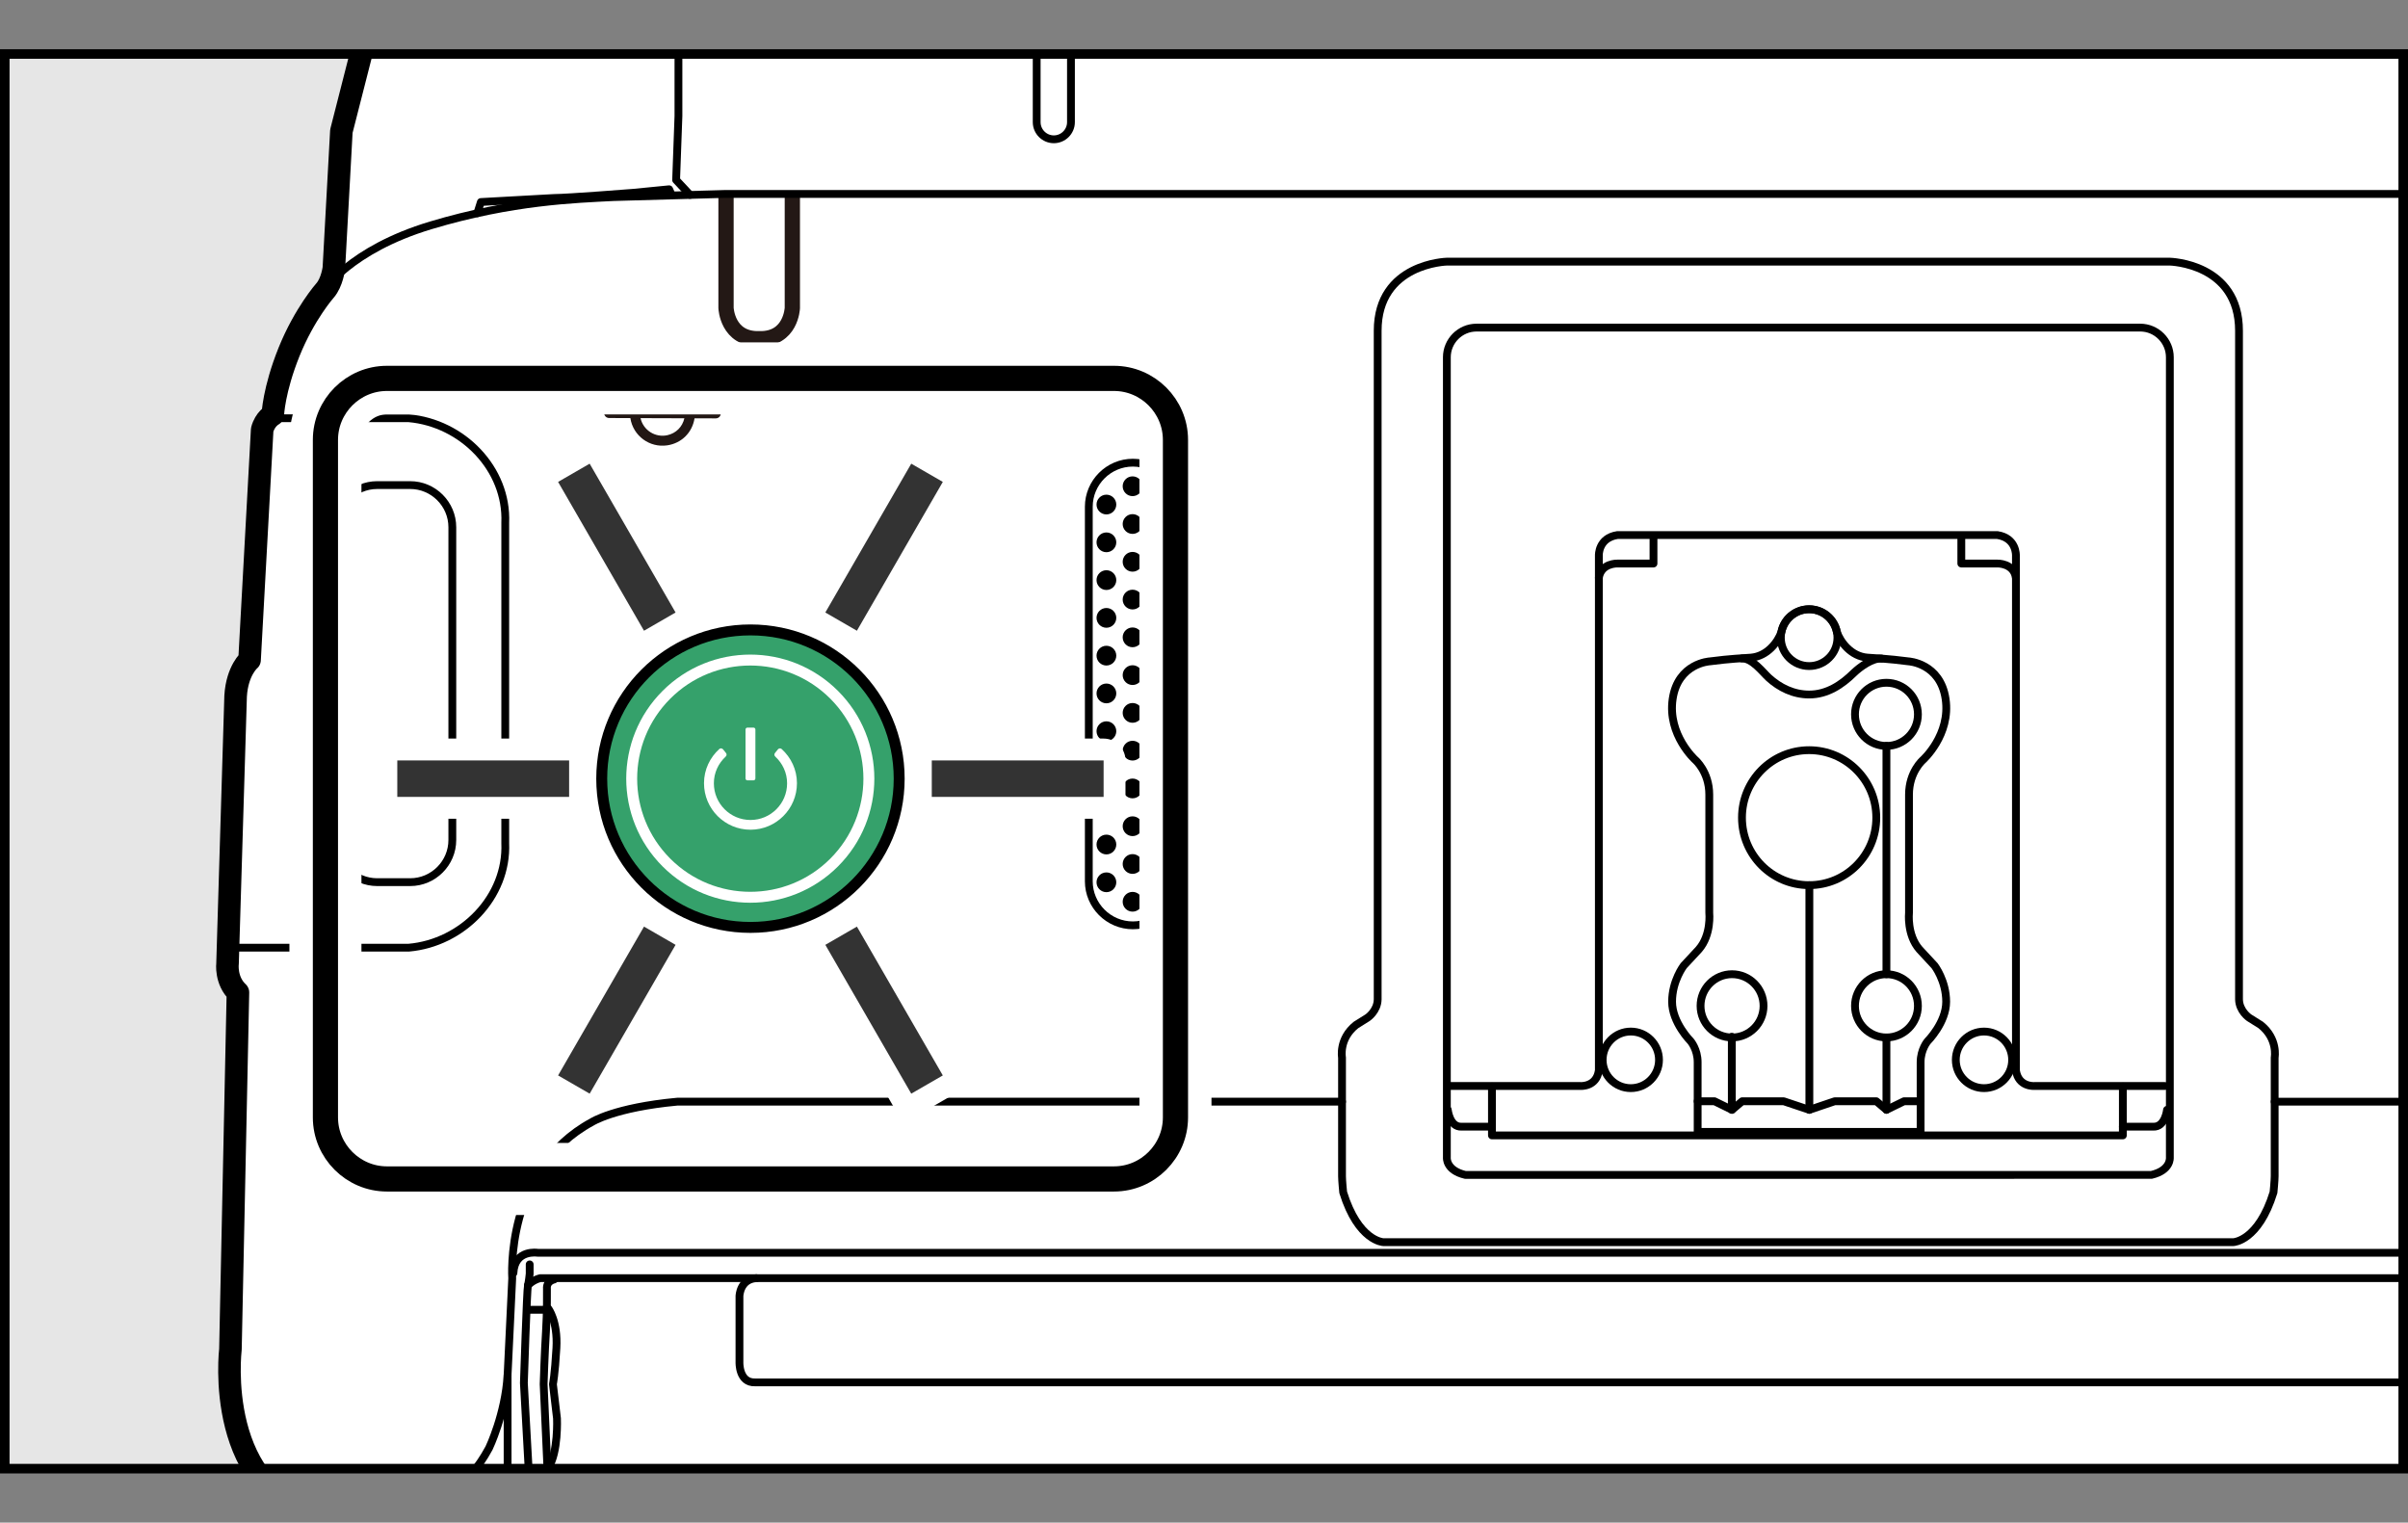 <?xml version="1.0" encoding="utf-8"?>
<!-- Generator: Adobe Illustrator 28.7.5, SVG Export Plug-In . SVG Version: 9.03 Build 55973)  -->
<!DOCTYPE svg PUBLIC "-//W3C//DTD SVG 1.1//EN" "http://www.w3.org/Graphics/SVG/1.1/DTD/svg11.dtd">
<svg version="1.1" xmlns:x="http://ns.adobe.com/Extensibility/1.0/" xmlns:i="http://ns.adobe.com/AdobeIllustrator/10.0/" xmlns:graph="http://ns.adobe.com/Graphs/1.0/"
	 xmlns="http://www.w3.org/2000/svg" xmlns:xlink="http://www.w3.org/1999/xlink" x="0px" y="0px" width="277.478px"
	 height="175.436px" viewBox="0 0 277.478 175.436" style="enable-background:new 0 0 277.478 175.436;" xml:space="preserve"
	>
<rect x="0" y="0" width="277.478" height="175.436" fill="#808080" stroke="none"/>
<g id="Body">
</g>
<g id="Silk">
	<g>
		<defs>
			<rect id="SVGID_1_" x="0.55" y="6.222" width="276.378" height="162.992"/>
		</defs>
		<use xlink:href="#SVGID_1_"  style="overflow:visible;fill:#E6E6E6;"/>
		<clipPath id="SVGID_00000077317284239281007800000013889757128949293239_">
			<use xlink:href="#SVGID_1_"  style="overflow:visible;"/>
		</clipPath>
		<g style="clip-path:url(#SVGID_00000077317284239281007800000013889757128949293239_);">
			<g>
				<path style="fill:#FFFFFF;stroke:#000000;stroke-width:2.6;stroke-linecap:round;stroke-linejoin:round;" d="M57.693,177.157h0.266l0.532-0.276v-3.08l2.414,0.133l0.532,3.488
					c3.108,0,7.5,0,10.579,0l2.414-0.542l1.606-1.74l0.931-1.473l1.34-1.606
					c89.206-0.713,267.38-0.086,356.758-0.532l0.266-3.622h3.355c0.143,1.739,1.074,2.69,2.006,3.355
					c0.941,0.665,3.213,0.399,3.213,0.399l0.665,0.941h15.788l0.684,2.538l1.207,1.473h19.524l1.369-1.739
					l0.133-1.873l6.701,0.532c0,0,7.319,0.808,13.992,3.08c6.663,2.281,11.444,4.686,11.444,4.686
					s3.574,1.54,5.361,1.739c1.492,0.171,1.93-0.665,1.93-0.665V181.776l0.751,0.333l6.559-1.739
					l1.739-0.808l1.749-1.473l1.064-2.538l0.675-20.626l0.532-34.019l-0.133-11.786l0.799-0.266v-1.606
					l-0.665-57.982l-0.532-0.808l-0.095-2.804c0,0,1.445-33.182-34.124-40.701c0,0-15.874-3.897-40.445-4.905
					c0,0-17.48-0.875-33.943,0.333l-52.906,2.547l-7.766,0.941h-0.798l-8.707,2.139l-4.952,2.006
					l-9.106,4.154l-0.808-12.718l-4.952-4.962h-4.154v-7.138l-0.637-0.58H97.51v-4.011
					c0,0,0.048-0.912-1.207-1.017h-5.085c-1.245,0.104-1.198,1.017-1.198,1.017v4.011H85.201l-0.998,1.169v6.549
					h-4.154L75.097-0.552l-0.133,2.006h1.873h0.941v0.532H70.411l-0.266-5.484l-2.813-7.5l-1.207-0.542H52.731
					l-1.207,0.542l-2.804,7.367l-0.276,2.272l-0.133,3.479h-4.42l-1.34,0.409l-3.213,12.585l-0.865,15.779
					c0,0-0.2,1.635-1.008,2.566c0,0-2.367,2.662-4.154,7.081c-1.778,4.42-1.873,7.252-1.873,7.252
					s-0.903,0.475-1.226,1.73l-1.454,26.519c0,0-1.426,1.188-1.606,4.154l-0.931,30.806c0,0-0.257,1.987,1.198,3.346
					l-0.865,41.11c0,0-2.044,16.853,11.311,19.552L57.693,177.157h-0.276"/>
				<circle style="fill:#35A16B;stroke:#000000;stroke-width:1.26;stroke-linecap:round;stroke-linejoin:round;stroke-miterlimit:10;" cx="86.476" cy="89.716" r="17.138"/>
				<g>
					<defs>
						<path id="SVGID_00000042014486462617042920000010616266709371795597_" d="M405.741,22.21
							c6.026-0.201,9.086-3.735,9.086-3.735c6.021-8.454,15.902-13.968,27.071-13.968
							c10.51,0,19.879,4.882,25.965,12.501c1.755,2.29,4.167,3.728,4.167,3.728
							c4.104,2.421,8.638,1.54,8.638,1.54v-30.734H406.343L405.741,22.21z"/>
					</defs>
					<clipPath id="SVGID_00000115497676180749506610000002030797425136433313_">
						<use xlink:href="#SVGID_00000042014486462617042920000010616266709371795597_"  style="overflow:visible;"/>
					</clipPath>
					
						<path style="clip-path:url(#SVGID_00000115497676180749506610000002030797425136433313_);fill:#FFFFFF;stroke:#000000;stroke-width:0.9;stroke-linecap:round;stroke-linejoin:round;" d="
						M408.67,31.504c-0.016,0-0.038-0.009-0.038-0.009l-1.03,0.735l0.057,1.574l1.11,0.646
						c0.048,0.585,0.105,1.161,0.178,1.733c-0.01,0-0.038-0.006-0.038-0.006l-0.916,0.871l0.274,1.549
						l1.183,0.483c0.124,0.572,0.267,1.138,0.42,1.698c-0.013,0-0.035-0.006-0.035-0.006l-0.785,0.995
						l0.48,1.501l1.23,0.308c0.204,0.547,0.426,1.087,0.658,1.625c-0.01,0-0.032,0-0.032,0l-0.639,1.088
						l0.684,1.421l1.259,0.13c0.28,0.512,0.576,1.018,0.875,1.52c-0.006,0-0.029,0.003-0.029,0.003
						l-0.486,1.167l0.881,1.313l1.272-0.054c0.347,0.474,0.703,0.938,1.072,1.387
						c-0.013,0-0.035,0.013-0.035,0.013l-0.315,1.224l1.046,1.17l1.266-0.229
						c0.404,0.417,0.82,0.827,1.25,1.218c-0.013,0.006-0.035,0.019-0.035,0.019l-0.146,1.259l1.202,1.014
						l1.218-0.401c0.464,0.353,0.929,0.703,1.409,1.03c-0.01,0.006-0.032,0.026-0.032,0.026
						l0.032,1.266l1.323,0.836l1.154-0.566c0.506,0.29,1.014,0.566,1.533,0.827
						c-0.006,0.003-0.022,0.022-0.022,0.022l0.203,1.25l1.434,0.642l1.056-0.715
						c0.541,0.213,1.084,0.413,1.641,0.598c-0.009,0.009-0.025,0.029-0.025,0.029l0.379,1.208l1.507,0.435
						l0.948-0.862c0.563,0.137,1.135,0.261,1.711,0.365c-0.01,0.013-0.022,0.035-0.022,0.035l0.544,1.145
						l1.555,0.216l0.814-0.983c0.579,0.057,1.158,0.099,1.743,0.124c-0.006,0.013-0.019,0.035-0.019,0.035
						l0.7,1.059h1.564l0.677-1.094c0.582-0.025,1.164-0.067,1.739-0.121
						c-0.003,0.013-0.013,0.042-0.013,0.042l0.84,0.951l1.552-0.219l0.515-1.177
						c0.576-0.105,1.145-0.226,1.708-0.359c-0.003,0.009-0.006,0.035-0.006,0.035l0.96,0.824l1.507-0.436
						l0.346-1.231c0.557-0.188,1.097-0.382,1.638-0.601c0,0.013,0,0.041,0,0.041l1.065,0.684l1.434-0.642
						l0.175-1.272c0.525-0.261,1.033-0.537,1.539-0.82c0,0.006,0.006,0.035,0.006,0.035l1.148,0.525l1.332-0.83
						v-1.285c0.48-0.328,0.944-0.677,1.406-1.031c0.006,0.013,0.013,0.035,0.013,0.035l1.211,0.366
						l1.202-1.014l-0.181-1.272c0.429-0.394,0.846-0.801,1.253-1.218c0.006,0.013,0.019,0.035,0.019,0.035
						l1.25,0.188l1.049-1.164l-0.356-1.234c0.369-0.445,0.731-0.912,1.071-1.377
						c0.006,0.006,0.019,0.029,0.019,0.029l1.266,0.013l0.875-1.307l-0.522-1.167
						c0.305-0.493,0.598-1.002,0.881-1.514c0.003,0.006,0.016,0.022,0.016,0.022l1.253-0.162l0.69-1.421
						l-0.677-1.084c0.229-0.531,0.455-1.072,0.655-1.619c0.006,0.006,0.029,0.016,0.029,0.016l1.211-0.334
						l0.487-1.501l-0.824-0.979c0.153-0.56,0.296-1.126,0.42-1.695c0.013,0.003,0.035,0.016,0.035,0.016
						l1.157-0.499l0.273-1.555l-0.957-0.862c0.077-0.576,0.137-1.154,0.185-1.736
						c0.016,0.006,0.038,0.019,0.038,0.019l1.078-0.668l0.057-1.571l-1.065-0.719
						c-0.006-0.585-0.025-1.167-0.06-1.746c0.01,0,0.038,0.013,0.038,0.013l0.976-0.811l-0.165-1.565
						l-1.148-0.563c-0.083-0.579-0.181-1.154-0.293-1.72c0.006,0,0.025,0.006,0.025,0.006l0.855-0.938
						l-0.378-1.53l-1.212-0.391c-0.169-0.56-0.346-1.12-0.537-1.666c0.009,0,0.029,0,0.029,0
						l0.719-1.043l-0.585-1.466l-1.259-0.21c-0.242-0.537-0.493-1.062-0.763-1.58
						c0.009,0,0.038-0.006,0.038-0.006l0.563-1.135l-0.782-1.361l-1.281-0.041
						c-0.315-0.496-0.639-0.979-0.976-1.45c0.013-0.006,0.038-0.013,0.038-0.013l0.404-1.205l-0.967-1.243
						l-1.275,0.143c-0.375-0.445-0.763-0.881-1.164-1.304c0.016-0.006,0.038-0.019,0.038-0.019
						l0.232-1.246l-1.122-1.091l-1.247,0.312c-0.436-0.388-0.881-0.757-1.335-1.123
						c0.016-0.006,0.038-0.025,0.038-0.025l0.057-1.266l-1.269-0.925l-1.183,0.483
						c-0.483-0.324-0.976-0.636-1.479-0.932c0.01-0.006,0.029-0.022,0.029-0.022l-0.118-1.259
						l-1.387-0.744l-1.097,0.642c-0.522-0.254-1.059-0.49-1.596-0.712
						c0.006-0.013,0.019-0.025,0.019-0.025l-0.296-1.237l-1.472-0.534l-0.992,0.782
						c-0.553-0.175-1.113-0.334-1.679-0.483c0.003-0.003,0.019-0.022,0.019-0.022l-0.468-1.18l-1.533-0.327
						l-0.884,0.922c-0.572-0.092-1.148-0.175-1.724-0.238c0-0.013,0.013-0.045,0.013-0.045l-0.62-1.1
						l-1.564-0.105l-0.754,1.043c-0.299-0.006-0.598-0.025-0.9-0.025c-0.283,0-0.56,0.019-0.843,0.025
						c0.003-0.019,0.022-0.041,0.022-0.041l-0.773-1.008l-1.561,0.111l-0.598,1.132
						c-0.582,0.064-1.157,0.146-1.727,0.242c0-0.013,0.006-0.035,0.006-0.035l-0.903-0.89l-1.533,0.325
						l-0.429,1.196c-0.566,0.146-1.129,0.312-1.679,0.483c0-0.006,0-0.022,0-0.022l-1.014-0.76l-1.472,0.54
						l-0.261,1.246c-0.541,0.226-1.075,0.461-1.599,0.716c0-0.013,0-0.035,0-0.035l-1.11-0.607l-1.38,0.741
						l-0.089,1.285c-0.502,0.292-0.995,0.601-1.478,0.925c-0.003-0.013-0.01-0.041-0.01-0.041l-1.183-0.442
						l-1.269,0.925l0.092,1.288c-0.455,0.359-0.897,0.738-1.332,1.119c-0.006-0.01-0.016-0.041-0.016-0.041
						l-1.234-0.27l-1.129,1.097l0.273,1.259c-0.404,0.42-0.792,0.856-1.167,1.297
						c-0.006-0.013-0.022-0.038-0.022-0.038l-1.259-0.105l-0.964,1.25l0.439,1.205
						c-0.337,0.471-0.665,0.954-0.973,1.45c-0.009-0.013-0.028-0.035-0.028-0.035l-1.256,0.076l-0.789,1.367
						l0.601,1.129c-0.267,0.515-0.521,1.04-0.76,1.574c-0.013-0.013-0.029-0.029-0.029-0.029l-1.237,0.254
						l-0.588,1.46l0.75,1.03c-0.194,0.553-0.372,1.107-0.537,1.666c-0.013-0.006-0.025-0.016-0.025-0.016
						l-1.192,0.423l-0.381,1.526l0.884,0.912c-0.115,0.572-0.216,1.148-0.302,1.73
						c-0.009-0.006-0.029-0.016-0.029-0.016l-1.116,0.588l-0.168,1.561l1.011,0.789
						C408.699,30.337,408.677,30.922,408.67,31.504"/>
				</g>
				
					<ellipse transform="matrix(0.924 -0.383 0.383 0.924 19.332 172.006)" style="fill:none;stroke:#000000;stroke-width:0.9;stroke-linecap:round;stroke-linejoin:round;" cx="442.032" cy="37.409" rx="30.935" ry="30.935"/>
				<path style="fill:none;stroke:#000000;stroke-width:0.9;stroke-linecap:round;stroke-linejoin:round;" d="M200.731,94.208c0-4.289,3.462-7.774,7.738-7.774c4.273,0,7.738,3.485,7.738,7.774
					c0,4.303-3.466,7.778-7.738,7.778C204.194,101.986,200.731,98.511,200.731,94.208L200.731,94.208z"/>
				<path style="fill:none;stroke:#000000;stroke-width:0.9;stroke-linecap:round;stroke-linejoin:round;" d="M216.822,75.88c-1.053-0.085-2.51,0.978-3.196,1.641
					c-1.385,1.365-3.068,2.501-5.152,2.501c-1.821,0-3.419-0.801-4.663-1.936
					c-0.689-0.633-1.907-2.268-3.078-2.215"/>
				<path style="fill:none;stroke:#000000;stroke-width:0.9;stroke-linecap:round;stroke-linejoin:round;" d="M213.753,82.306c0-2.015,1.621-3.639,3.623-3.639c2.009,0,3.63,1.624,3.63,3.639
					c0,2.008-1.621,3.639-3.63,3.639C215.375,85.945,213.753,84.314,213.753,82.306L213.753,82.306z"/>
				<path style="fill:none;stroke:#000000;stroke-width:0.9;stroke-linecap:round;stroke-linejoin:round;" d="M213.753,115.896c0-2.015,1.621-3.649,3.623-3.649c2.009,0,3.63,1.634,3.63,3.649
					c0,2.011-1.621,3.639-3.63,3.639C215.375,119.536,213.753,117.908,213.753,115.896L213.753,115.896z"/>
				<line style="fill:none;stroke:#000000;stroke-width:0.9;stroke-linecap:round;stroke-linejoin:round;" x1="217.376" y1="112.247" x2="217.376" y2="85.945"/>
				<line style="fill:none;stroke:#000000;stroke-width:0.9;stroke-linecap:round;stroke-linejoin:round;" x1="217.376" y1="127.874" x2="217.376" y2="119.536"/>
				<line style="fill:none;stroke:#000000;stroke-width:0.9;stroke-linecap:round;stroke-linejoin:round;" x1="199.56" y1="127.874" x2="199.56" y2="119.45"/>
				<path style="fill:none;stroke:#000000;stroke-width:0.9;stroke-linecap:round;stroke-linejoin:round;" d="M203.216,115.896c0-2.015-1.628-3.649-3.633-3.649c-2.002,0-3.626,1.634-3.626,3.649
					c0,2.011,1.625,3.639,3.626,3.639C201.588,119.536,203.216,117.908,203.216,115.896L203.216,115.896z"/>
				<path style="fill:none;stroke:#000000;stroke-width:0.9;stroke-linecap:round;stroke-linejoin:round;" d="M191.17,122.117c0-1.802-1.456-3.264-3.25-3.264c-1.791,0-3.244,1.462-3.244,3.264
					c0,1.8,1.453,3.256,3.244,3.256C189.714,125.373,191.17,123.916,191.17,122.117L191.17,122.117z"/>
				<polyline style="fill:none;stroke:#000000;stroke-width:0.9;stroke-linecap:round;stroke-linejoin:round;" points="195.623,126.884 197.562,126.884 199.558,127.863 199.586,127.872 
					200.755,126.884 205.536,126.884 208.493,127.872 211.42,126.884 216.211,126.884 217.38,127.872 
					219.405,126.884 221.315,126.884 				"/>
				<path style="fill:none;stroke:#000000;stroke-width:0.9;stroke-linecap:round;stroke-linejoin:round;" d="M208.47,70.196c1.582,0,2.898,1.125,3.196,2.619c0.414,1.185,1.644,2.803,3.508,2.953
					c1.073,0.089,2.264,0.112,4.745,0.433c0,0,3.661,0.189,4.276,4.329c0.614,4.14-2.611,7.031-2.611,7.031
					s-1.607,1.368-1.607,3.993v13.617c0,0-0.268,2.531,1.205,4.218l1.741,1.875c0,0,1.339,1.741,1.339,4.152
					c0,2.41-2.143,4.553-2.143,4.553s-0.803,0.937-0.803,2.41v8.035h-25.692v-8.035
					c0-1.473-0.804-2.41-0.804-2.41s-2.143-2.143-2.143-4.553c0-2.411,1.339-4.152,1.339-4.152l1.741-1.875
					c1.473-1.687,1.205-4.218,1.205-4.218V91.555c0-2.625-1.607-3.993-1.607-3.993s-3.226-2.891-2.611-7.031
					c0.614-4.14,4.276-4.329,4.276-4.329c2.481-0.322,3.672-0.345,4.745-0.433
					c1.864-0.151,3.095-1.769,3.508-2.953C205.572,71.322,206.888,70.196,208.47,70.196"/>
				<path style="fill:none;stroke:#000000;stroke-width:0.9;stroke-linecap:round;stroke-linejoin:round;" d="M205.208,73.468c0-1.808,1.46-3.272,3.262-3.272s3.262,1.464,3.262,3.272
					c0,1.815-1.46,3.275-3.262,3.275S205.208,75.283,205.208,73.468L205.208,73.468z"/>
				<line style="fill:none;stroke:#000000;stroke-width:0.9;stroke-linecap:round;stroke-linejoin:round;" x1="208.496" y1="127.874" x2="208.496" y2="101.986"/>
				<path style="fill:none;stroke:#000000;stroke-width:0.9;stroke-linecap:round;stroke-linejoin:round;" d="M247.91,135.37c2.282-0.536,2.125-2.009,2.125-2.009v-2.946V41.161
					c0-1.878-1.537-3.415-3.415-3.415H170.139c-1.878,0-3.415,1.537-3.415,3.415v89.254v2.946
					c0,0-0.156,1.473,2.125,2.009H247.91z"/>
				<path style="fill:none;stroke:#000000;stroke-width:0.9;stroke-linecap:round;stroke-linejoin:round;" d="M250.028,30.145c0,0,7.977,0.175,7.977,7.968v77.036
					c0.025,1.339,1.163,2.107,1.163,2.107l1.339,0.839c2.009,1.607,1.607,3.75,1.607,3.75v13.66
					c0,0.528-0.134,1.875-0.134,1.875c-1.741,5.625-4.609,5.737-4.609,5.737H159.387
					c0,0-2.868-0.113-4.609-5.737c0,0-0.134-1.347-0.134-1.875v-13.66c0,0-0.402-2.143,1.607-3.75l1.339-0.839
					c0,0,1.138-0.768,1.163-2.107v-77.036c0-7.793,7.977-7.968,7.977-7.968H250.028z"/>
				<line style="fill:none;stroke:#000000;stroke-width:0.9;stroke-linecap:round;stroke-linejoin:round;" x1="171.92" y1="125.193" x2="171.92" y2="129.813"/>
				<path style="fill:none;stroke:#000000;stroke-width:0.9;stroke-linecap:round;stroke-linejoin:round;" d="M190.535,61.983v2.946h-4.152c0,0-1.875-0.065-2.143,1.643"/>
				<path style="fill:none;stroke:#000000;stroke-width:0.9;stroke-linecap:round;stroke-linejoin:round;" d="M225.37,122.117c0-1.802,1.456-3.264,3.25-3.264c1.791,0,3.244,1.462,3.244,3.264
					c0,1.8-1.453,3.256-3.244,3.256C226.827,125.373,225.37,123.916,225.37,122.117L225.37,122.117z"/>
				<path style="fill:none;stroke:#000000;stroke-width:0.9;stroke-linecap:round;stroke-linejoin:round;" d="M249.709,127.871c0,0-0.21,2.009-1.589,1.942h-3.5v1.004h-72.7v-1.004h-3.5
					c-1.379,0.067-1.589-1.942-1.589-1.942"/>
				<line style="fill:none;stroke:#000000;stroke-width:0.9;stroke-linecap:round;stroke-linejoin:round;" x1="244.621" y1="125.193" x2="244.621" y2="129.813"/>
				<path style="fill:none;stroke:#000000;stroke-width:0.9;stroke-linecap:round;stroke-linejoin:round;" d="M249.468,125.126h-15.055c0,0-1.846,0.134-2.114-1.808v-59.326
					c0,0,0.076-2.009-2.143-2.344h-43.774c-2.219,0.335-2.143,2.344-2.143,2.344v59.326
					c-0.268,1.942-2.114,1.808-2.114,1.808h-15.055"/>
				<path style="fill:none;stroke:#000000;stroke-width:0.9;stroke-linecap:round;stroke-linejoin:round;" d="M226.006,61.983v2.946h4.151c0,0,1.875-0.065,2.143,1.643"/>
				<path style="fill:#35A16B;stroke:#000000;stroke-width:0.9;stroke-linecap:round;stroke-linejoin:round;" d="M342.297,117.425h-9.709c-5.598,0-10.178-4.58-10.178-10.178v-0
					c0-5.598,4.58-10.178,10.178-10.178h9.709c5.598,0,10.178,4.58,10.178,10.178v0
					C352.475,112.845,347.895,117.425,342.297,117.425z"/>
				<path style="fill:#35A16B;stroke:#FFFFFF;stroke-width:0.9;stroke-linecap:round;stroke-linejoin:round;" d="M342.397,115.015h-9.91c-4.272,0-7.767-3.495-7.767-7.767v-0
					c0-4.272,3.495-7.767,7.767-7.767h9.91c4.272,0,7.767,3.495,7.767,7.767v0
					C350.165,111.519,346.669,115.015,342.397,115.015z"/>
				<path style="fill:none;stroke:#000000;stroke-width:0.9;stroke-linecap:round;stroke-linejoin:round;" d="M386.055,115.015h-9.91c-4.272,0-7.767-3.495-7.767-7.767v-0
					c0-4.272,3.495-7.767,7.767-7.767h9.91c4.272,0,7.767,3.495,7.767,7.767v0
					C393.822,111.519,390.327,115.015,386.055,115.015z"/>
				<path style="fill:none;stroke:#000000;stroke-width:0.9;stroke-linecap:round;stroke-linejoin:round;" d="M385.954,117.425h-9.709c-5.598,0-10.178-4.58-10.178-10.178v-0
					c0-5.598,4.58-10.178,10.178-10.178h9.709c5.598,0,10.178,4.58,10.178,10.178v0
					C396.132,112.845,391.552,117.425,385.954,117.425z"/>
				<path style="fill:none;stroke:#000000;stroke-width:0.9;stroke-linecap:round;stroke-linejoin:round;" d="M429.578,115.015h-9.91c-4.272,0-7.767-3.495-7.767-7.767v-0
					c0-4.272,3.495-7.767,7.767-7.767h9.91c4.272,0,7.767,3.495,7.767,7.767v0
					C437.345,111.519,433.85,115.015,429.578,115.015z"/>
				<path style="fill:none;stroke:#000000;stroke-width:0.9;stroke-linecap:round;stroke-linejoin:round;" d="M429.477,117.425h-9.709c-5.598,0-10.178-4.58-10.178-10.178v-0
					c0-5.598,4.58-10.178,10.178-10.178h9.709c5.598,0,10.178,4.58,10.178,10.178v0
					C439.655,112.845,435.075,117.425,429.477,117.425z"/>
				<path style="fill:none;stroke:#000000;stroke-width:0.9;stroke-linecap:round;stroke-linejoin:round;" d="M491.964,62.101H476.642c-1.126,0-2.047-0.921-2.047-2.047l0,0
					c0-1.126,0.921-2.047,2.047-2.047h15.323c1.126,0,2.047,0.921,2.047,2.047l0,0
					C494.011,61.18,493.09,62.101,491.964,62.101z"/>
				<path style="fill:none;stroke:#000000;stroke-width:0.9;stroke-linecap:round;stroke-linejoin:round;" d="M409.203,156.233h-53.241c-1.273,0-2.315-1.042-2.315-2.315l0,0
					c0-1.273,1.042-2.315,2.315-2.315h53.241c1.273,0,2.315,1.042,2.315,2.315l0,0
					C411.518,155.191,410.476,156.233,409.203,156.233z"/>
				<path style="fill:none;stroke:#000000;stroke-width:0.9;stroke-linecap:round;stroke-linejoin:round;" d="M491.772,68.536h-14.937c-4.665,0-8.482-3.817-8.482-8.482l0,0
					c0-4.665,3.817-8.482,8.482-8.482h14.937c4.665,0,8.482,3.817,8.482,8.482l0,0
					C500.254,64.719,496.437,68.536,491.772,68.536z"/>
				<path style="fill:none;stroke:#000000;stroke-width:0.9;stroke-linecap:round;stroke-linejoin:round;" d="M520.803,101.64h-3.804c-2.671,0-4.856-2.185-4.856-4.856v-36.038
					c0-2.671,2.185-4.856,4.856-4.856h3.804c2.671,0,4.856,2.185,4.856,4.856v36.038
					C525.659,99.455,523.474,101.64,520.803,101.64z"/>
				<path style="fill:none;stroke:#000000;stroke-width:0.9;stroke-linecap:round;stroke-linejoin:round;" d="M534.837,109.189h-17.677c-6.16-0.536-11.383-5.825-11.115-12.053v-36.894
					c-0.268-6.227,4.955-11.517,11.115-12.053h17.677"/>
				<path style="fill:none;stroke:#000000;stroke-width:0.9;stroke-linecap:round;stroke-linejoin:round;" d="M43.462,101.64h3.804c2.671,0,4.856-2.185,4.856-4.856v-36.038
					c0-2.671-2.185-4.856-4.856-4.856h-3.804c-2.671,0-4.856,2.185-4.856,4.856v36.038
					C38.605,99.455,40.791,101.64,43.462,101.64z"/>
				<path style="fill:none;stroke:#000000;stroke-width:0.9;stroke-linecap:round;stroke-linejoin:round;" d="M27.022,109.189h20.083c6.16-0.536,11.383-5.825,11.115-12.053v-36.894
					c0.268-6.227-4.955-11.517-11.115-12.053H31.441"/>
				<path style="fill:none;stroke:#000000;stroke-width:0.9;stroke-linecap:round;stroke-linejoin:round;" d="M533.9,45.054c0,0-1.983-13.918-15.401-18.657c0,0-5.132-2.29-13.793-3.116
					c-8.661-0.827-19.157-1.004-19.157-1.004s-9.415,0.881-13.519-1.54c0,0-2.412-1.438-4.167-3.728
					c-6.086-7.619-15.455-12.501-25.965-12.501c-11.169,0-21.051,5.514-27.071,13.968c0,0-3.06,3.534-9.086,3.735
					h-85.908"/>
				<path style="fill:none;stroke:#000000;stroke-width:0.9;stroke-linecap:round;stroke-linejoin:round;" d="M472.298,29.843c0,0,3.654,7.807,5.357,10.579c1.703,2.772,3.715,6.26,7.961,8.705
					c4.246,2.444,6.157,2.444,6.157,2.444"/>
				<line style="fill:none;stroke:#000000;stroke-width:0.9;stroke-linecap:round;stroke-linejoin:round;" x1="475.048" y1="68.344" x2="442.032" y2="68.344"/>
				<path style="fill:none;stroke:#231815;stroke-width:1.76;stroke-linejoin:round;stroke-miterlimit:10;" d="M91.303,22.346v13.136c0,0-0.133,3.65-3.821,3.545c-3.679,0.105-3.821-3.545-3.821-3.545
					v-13.136"/>
				<path style="fill:none;stroke:#000000;stroke-width:0.9;stroke-linecap:round;stroke-linejoin:round;" d="M37.199,33.593c0,0,3.08-4.821,12.454-7.633c9.374-2.812,16.642-3.023,21.025-3.252
					l12.856-0.363h232.481c0,0,6.111,0.127,10.981-1.741c4.87-1.868,15.405-8.437,15.405-8.437"/>
				<path style="fill:none;stroke:#000000;stroke-width:0.9;stroke-linecap:round;stroke-linejoin:round;" d="M438.684,167.109v-20.355c-0.402-11.249-4.285-13.659-4.285-13.659
					c-6.194-6.712-13.927-6.162-13.927-6.162H262.111"/>
				<path style="fill:none;stroke:#000000;stroke-width:0.9;stroke-linecap:round;stroke-linejoin:round;" d="M41.487,175.141c0,0,9.8,1.15,14.866-8.298c0,0,1.873-3.888,2.139-8.441l0.532-11.111
					c0,0-0.893-12.566,9.182-18.012c0,0,2.585-1.673,9.838-2.348h76.602"/>
				<g>
					<defs>
						<path id="SVGID_00000162345355048089271660000013874039439898078356_" d="M505.442,168.18
							c0,0,4.687,0.248,4.821-3.348v-12.454c0,0,0.229-6.928-6.026-7.499H451.005
							c-6.255,0.572-6.026,7.499-6.026,7.499v12.454c0.134,3.596,4.821,3.348,4.821,3.348H505.442z"/>
					</defs>
					<clipPath id="SVGID_00000108278156314022011140000016697565925777343924_">
						<use xlink:href="#SVGID_00000162345355048089271660000013874039439898078356_"  style="overflow:visible;"/>
					</clipPath>
					<g style="clip-path:url(#SVGID_00000108278156314022011140000016697565925777343924_);">
						<path style="fill:#FFFFFF;" d="M447.134,133.244c-0.012-0.006-0.035-0.014-0.035-0.014l-0.955,0.682l0.049,1.472
							l1.039,0.595c0.038,0.543,0.096,1.083,0.16,1.614c-0.012-0.003-0.035-0.003-0.035-0.003l-0.851,0.801
							l0.253,1.443l1.101,0.447c0.113,0.531,0.244,1.057,0.389,1.583c-0.012,0-0.032,0-0.032,0
							l-0.732,0.917l0.447,1.397l1.147,0.282c0.189,0.511,0.392,1.019,0.607,1.516c-0.006,0-0.026,0-0.026,0
							l-0.595,1.019l0.633,1.318l1.176,0.119c0.258,0.476,0.528,0.952,0.813,1.411
							c-0.009,0-0.032,0.012-0.032,0.012l-0.447,1.086l0.813,1.211l1.185-0.043
							c0.322,0.435,0.653,0.868,0.996,1.292c-0.009,0-0.032,0.003-0.032,0.003l-0.293,1.144
							l0.976,1.089l1.17-0.209c0.375,0.392,0.764,0.772,1.158,1.132
							c-0.006,0.006-0.029,0.018-0.029,0.018l-0.134,1.17l1.115,0.941l1.133-0.372
							c0.427,0.331,0.859,0.65,1.304,0.961c-0.009,0.006-0.026,0.023-0.026,0.023l0.026,1.176
							l1.237,0.775l1.069-0.525c0.467,0.27,0.941,0.525,1.425,0.766
							c-0.006,0.012-0.023,0.02-0.023,0.02l0.192,1.17l1.33,0.592l0.981-0.665
							c0.502,0.201,1.013,0.386,1.524,0.555c-0.009,0.006-0.023,0.029-0.023,0.029l0.351,1.121l1.4,0.409
							l0.88-0.804c0.523,0.128,1.051,0.241,1.585,0.34c-0.006,0.012-0.017,0.035-0.017,0.035
							l0.502,1.06l1.443,0.206l0.761-0.917c0.534,0.055,1.077,0.093,1.617,0.116
							c-0.006,0.009-0.015,0.032-0.015,0.032l0.648,0.984h1.455l0.63-1.016
							c0.543-0.023,1.077-0.055,1.612-0.11c0,0.012-0.009,0.032-0.009,0.032l0.778,0.889l1.44-0.203
							l0.482-1.095c0.531-0.099,1.06-0.209,1.585-0.334c-0.003,0.006-0.006,0.032-0.006,0.032
							l0.892,0.767l1.399-0.404l0.328-1.144c0.514-0.174,1.019-0.357,1.518-0.558
							c0,0.009,0,0.032,0,0.032l0.99,0.636l1.332-0.598l0.163-1.179c0.482-0.241,0.961-0.497,1.425-0.766
							c0.006,0.012,0.012,0.038,0.012,0.038l1.069,0.488l1.234-0.775v-1.194
							c0.442-0.308,0.874-0.63,1.304-0.958c0.003,0.012,0.009,0.032,0.009,0.032l1.133,0.34l1.112-0.941
							l-0.169-1.182c0.398-0.366,0.784-0.743,1.164-1.132c0.006,0.014,0.018,0.035,0.018,0.035
							l1.159,0.174l0.976-1.095l-0.328-1.135c0.343-0.418,0.674-0.851,0.999-1.286
							c0.003,0.009,0.018,0.026,0.018,0.026l1.173,0.006l0.813-1.208l-0.482-1.083
							c0.279-0.47,0.555-0.929,0.813-1.417c0.006,0.012,0.02,0.026,0.02,0.026l1.158-0.157
							l0.642-1.315l-0.633-1.005c0.218-0.499,0.421-1.002,0.613-1.51
							c0.006,0.006,0.02,0.02,0.02,0.02l1.13-0.317l0.453-1.394l-0.767-0.912
							c0.148-0.52,0.276-1.045,0.395-1.577c0.015,0.006,0.029,0.012,0.029,0.012l1.074-0.465l0.253-1.446
							l-0.885-0.804c0.073-0.528,0.125-1.071,0.168-1.617c0.015,0.012,0.035,0.02,0.035,0.02l1.002-0.615
							l0.055-1.46l-0.99-0.674c-0.006-0.537-0.023-1.083-0.058-1.623
							c0.015,0.006,0.038,0.009,0.038,0.009l0.906-0.749l-0.151-1.46l-1.063-0.514
							c-0.084-0.54-0.174-1.077-0.279-1.6c0.006,0,0.026,0,0.026,0l0.796-0.871l-0.354-1.423l-1.127-0.36
							c-0.154-0.525-0.317-1.051-0.499-1.553c0.012,0,0.032,0,0.032,0l0.665-0.973l-0.54-1.356l-1.173-0.203
							c-0.221-0.496-0.456-0.99-0.706-1.466c0.006-0.012,0.032-0.012,0.032-0.012l0.523-1.048l-0.726-1.266
							l-1.187-0.047c-0.29-0.453-0.595-0.9-0.906-1.347c0.011-0.009,0.038-0.009,0.038-0.009l0.372-1.123
							l-0.891-1.153l-1.193,0.131c-0.349-0.415-0.712-0.816-1.08-1.208
							c0.012-0.012,0.038-0.017,0.038-0.017l0.215-1.164l-1.051-1.016l-1.153,0.293
							c-0.404-0.36-0.819-0.711-1.237-1.048c0.009-0.006,0.032-0.017,0.032-0.017l0.049-1.188l-1.176-0.854
							l-1.1,0.45c-0.447-0.302-0.903-0.589-1.371-0.868c0.006,0,0.026-0.023,0.026-0.023l-0.113-1.17
							l-1.283-0.691l-1.022,0.598c-0.482-0.235-0.978-0.456-1.478-0.668
							c0.006-0.006,0.018-0.017,0.018-0.017l-0.273-1.153l-1.367-0.496l-0.929,0.732
							c-0.514-0.171-1.03-0.322-1.556-0.456c0.003,0,0.015-0.026,0.015-0.026l-0.43-1.089l-1.426-0.305
							l-0.822,0.859c-0.531-0.093-1.066-0.166-1.6-0.227c0-0.009,0.015-0.038,0.015-0.038l-0.581-1.022
							l-1.452-0.105l-0.7,0.973c-0.279-0.003-0.555-0.015-0.836-0.015c-0.259,0-0.517,0.012-0.778,0.015
							c0.003-0.015,0.012-0.038,0.012-0.038l-0.714-0.935l-1.452,0.093l-0.558,1.066
							c-0.537,0.055-1.071,0.134-1.6,0.226c0-0.017,0.003-0.035,0.003-0.035l-0.836-0.83l-1.426,0.296
							l-0.401,1.121c-0.523,0.125-1.042,0.279-1.559,0.444l0.009-0.023l-0.947-0.7l-1.367,0.494
							l-0.244,1.161c-0.499,0.215-0.993,0.433-1.484,0.665c0-0.006-0.003-0.026-0.003-0.026l-1.031-0.566
							l-1.286,0.685l-0.078,1.196c-0.467,0.273-0.923,0.563-1.373,0.859
							c-0.003-0.006-0.009-0.038-0.009-0.038l-1.101-0.412l-1.176,0.86l0.084,1.196
							c-0.421,0.346-0.836,0.685-1.237,1.051c-0.003-0.017-0.017-0.038-0.017-0.038l-1.144-0.256
							l-1.048,1.016l0.25,1.176c-0.369,0.395-0.729,0.793-1.08,1.208c-0.009-0.012-0.021-0.044-0.021-0.044
							l-1.167-0.087l-0.9,1.153l0.412,1.124c-0.317,0.441-0.616,0.888-0.909,1.344
							c-0.009,0-0.02-0.023-0.02-0.023l-1.17,0.067l-0.732,1.272l0.56,1.057
							c-0.25,0.476-0.488,0.964-0.711,1.46c-0.009-0.006-0.023-0.026-0.023-0.026l-1.15,0.235
							l-0.546,1.356l0.694,0.961c-0.18,0.514-0.346,1.031-0.499,1.551
							c-0.009-0.006-0.026-0.017-0.026-0.017l-1.103,0.392l-0.354,1.423l0.819,0.854
							c-0.107,0.526-0.2,1.069-0.282,1.603c-0.006,0-0.02-0.012-0.02-0.012l-1.045,0.549l-0.151,1.455
							l0.941,0.738C447.157,132.155,447.14,132.698,447.134,133.244"/>
						<path style="fill:none;stroke:#000000;stroke-width:1.76;stroke-linecap:round;stroke-linejoin:round;" d="M447.134,133.244c-0.012-0.006-0.035-0.014-0.035-0.014l-0.955,0.682
							l0.049,1.472l1.039,0.595c0.038,0.543,0.096,1.083,0.16,1.614
							c-0.012-0.003-0.035-0.003-0.035-0.003l-0.851,0.801l0.253,1.443l1.101,0.447
							c0.113,0.531,0.244,1.057,0.389,1.583c-0.012,0-0.032,0-0.032,0l-0.732,0.917l0.447,1.397
							l1.147,0.282c0.189,0.511,0.392,1.019,0.607,1.516c-0.006,0-0.026,0-0.026,0l-0.595,1.019l0.633,1.318
							l1.176,0.119c0.258,0.476,0.528,0.952,0.813,1.411c-0.009,0-0.032,0.012-0.032,0.012l-0.447,1.086
							l0.813,1.211l1.185-0.043c0.322,0.435,0.653,0.868,0.996,1.292c-0.009,0-0.032,0.003-0.032,0.003
							l-0.293,1.144l0.976,1.089l1.17-0.209c0.375,0.392,0.764,0.772,1.158,1.132
							c-0.006,0.006-0.029,0.018-0.029,0.018l-0.134,1.17l1.115,0.941l1.133-0.372
							c0.427,0.331,0.859,0.65,1.304,0.961c-0.009,0.006-0.026,0.023-0.026,0.023l0.026,1.176
							l1.237,0.775l1.069-0.525c0.467,0.27,0.941,0.525,1.425,0.766
							c-0.006,0.012-0.023,0.02-0.023,0.02l0.192,1.17l1.33,0.592l0.981-0.665
							c0.502,0.201,1.013,0.386,1.524,0.555c-0.009,0.006-0.023,0.029-0.023,0.029l0.351,1.121l1.4,0.409
							l0.88-0.804c0.523,0.128,1.051,0.241,1.585,0.34c-0.006,0.012-0.017,0.035-0.017,0.035
							l0.502,1.06l1.443,0.206l0.761-0.917c0.534,0.055,1.077,0.093,1.617,0.116
							c-0.006,0.009-0.015,0.032-0.015,0.032l0.648,0.984h1.455l0.63-1.016
							c0.543-0.023,1.077-0.055,1.612-0.11c0,0.012-0.009,0.032-0.009,0.032l0.778,0.889l1.44-0.203
							l0.482-1.095c0.531-0.099,1.06-0.209,1.585-0.334c-0.003,0.006-0.006,0.032-0.006,0.032
							l0.892,0.767l1.399-0.404l0.328-1.144c0.514-0.174,1.019-0.357,1.518-0.558
							c0,0.009,0,0.032,0,0.032l0.99,0.636l1.332-0.598l0.163-1.179c0.482-0.241,0.961-0.497,1.425-0.766
							c0.006,0.012,0.012,0.038,0.012,0.038l1.069,0.488l1.234-0.775v-1.194
							c0.442-0.308,0.874-0.63,1.304-0.958c0.003,0.012,0.009,0.032,0.009,0.032l1.133,0.34l1.112-0.941
							l-0.169-1.182c0.398-0.366,0.784-0.743,1.164-1.132c0.006,0.014,0.018,0.035,0.018,0.035
							l1.159,0.174l0.976-1.095l-0.328-1.135c0.343-0.418,0.674-0.851,0.999-1.286
							c0.003,0.009,0.018,0.026,0.018,0.026l1.173,0.006l0.813-1.208l-0.482-1.083
							c0.279-0.47,0.555-0.929,0.813-1.417c0.006,0.012,0.02,0.026,0.02,0.026l1.158-0.157
							l0.642-1.315l-0.633-1.005c0.218-0.499,0.421-1.002,0.613-1.51
							c0.006,0.006,0.02,0.02,0.02,0.02l1.13-0.317l0.453-1.394l-0.767-0.912
							c0.148-0.52,0.276-1.045,0.395-1.577c0.015,0.006,0.029,0.012,0.029,0.012l1.074-0.465l0.253-1.446
							l-0.885-0.804c0.073-0.528,0.125-1.071,0.168-1.617c0.015,0.012,0.035,0.02,0.035,0.02l1.002-0.615
							l0.055-1.46l-0.99-0.674c-0.006-0.537-0.023-1.083-0.058-1.623
							c0.015,0.006,0.038,0.009,0.038,0.009l0.906-0.749l-0.151-1.46l-1.063-0.514
							c-0.084-0.54-0.174-1.077-0.279-1.6c0.006,0,0.026,0,0.026,0l0.796-0.871l-0.354-1.423l-1.127-0.36
							c-0.154-0.525-0.317-1.051-0.499-1.553c0.012,0,0.032,0,0.032,0l0.665-0.973l-0.54-1.356l-1.173-0.203
							c-0.221-0.496-0.456-0.99-0.706-1.466c0.006-0.012,0.032-0.012,0.032-0.012l0.523-1.048l-0.726-1.266
							l-1.187-0.047c-0.29-0.453-0.595-0.9-0.906-1.347c0.011-0.009,0.038-0.009,0.038-0.009l0.372-1.123
							l-0.891-1.153l-1.193,0.131c-0.349-0.415-0.712-0.816-1.08-1.208
							c0.012-0.012,0.038-0.017,0.038-0.017l0.215-1.164l-1.051-1.016l-1.153,0.293
							c-0.404-0.36-0.819-0.711-1.237-1.048c0.009-0.006,0.032-0.017,0.032-0.017l0.049-1.188l-1.176-0.854
							l-1.1,0.45c-0.447-0.302-0.903-0.589-1.371-0.868c0.006,0,0.026-0.023,0.026-0.023l-0.113-1.17
							l-1.283-0.691l-1.022,0.598c-0.482-0.235-0.978-0.456-1.478-0.668
							c0.006-0.006,0.018-0.017,0.018-0.017l-0.273-1.153l-1.367-0.496l-0.929,0.732
							c-0.514-0.171-1.03-0.322-1.556-0.456c0.003,0,0.015-0.026,0.015-0.026l-0.43-1.089l-1.426-0.305
							l-0.822,0.859c-0.531-0.093-1.066-0.166-1.6-0.227c0-0.009,0.015-0.038,0.015-0.038l-0.581-1.022
							l-1.452-0.105l-0.7,0.973c-0.279-0.003-0.555-0.015-0.836-0.015c-0.259,0-0.517,0.012-0.778,0.015
							c0.003-0.015,0.012-0.038,0.012-0.038l-0.714-0.935l-1.452,0.093l-0.558,1.066
							c-0.537,0.055-1.071,0.134-1.6,0.226c0-0.017,0.003-0.035,0.003-0.035l-0.836-0.83l-1.426,0.296
							l-0.401,1.121c-0.523,0.125-1.042,0.279-1.559,0.444l0.009-0.023l-0.947-0.7l-1.367,0.494
							l-0.244,1.161c-0.499,0.215-0.993,0.433-1.484,0.665c0-0.006-0.003-0.026-0.003-0.026l-1.031-0.566
							l-1.286,0.685l-0.078,1.196c-0.467,0.273-0.923,0.563-1.373,0.859
							c-0.003-0.006-0.009-0.038-0.009-0.038l-1.101-0.412l-1.176,0.86l0.084,1.196
							c-0.421,0.346-0.836,0.685-1.237,1.051c-0.003-0.017-0.017-0.038-0.017-0.038l-1.144-0.256
							l-1.048,1.016l0.25,1.176c-0.369,0.395-0.729,0.793-1.08,1.208c-0.009-0.012-0.021-0.044-0.021-0.044
							l-1.167-0.087l-0.9,1.153l0.412,1.124c-0.317,0.441-0.616,0.888-0.909,1.344
							c-0.009,0-0.02-0.023-0.02-0.023l-1.17,0.067l-0.732,1.272l0.56,1.057
							c-0.25,0.476-0.488,0.964-0.711,1.46c-0.009-0.006-0.023-0.026-0.023-0.026l-1.15,0.235
							l-0.546,1.356l0.694,0.961c-0.18,0.514-0.346,1.031-0.499,1.551
							c-0.009-0.006-0.026-0.017-0.026-0.017l-1.103,0.392l-0.354,1.423l0.819,0.854
							c-0.107,0.526-0.2,1.069-0.282,1.603c-0.006,0-0.02-0.012-0.02-0.012l-1.045,0.549l-0.151,1.455
							l0.941,0.738C447.157,132.155,447.14,132.698,447.134,133.244L447.134,133.244z"/>
						<path style="fill:none;stroke:#000000;stroke-width:0.9;stroke-linecap:round;stroke-linejoin:round;" d="M448.031,133.546c0-16.753,13.507-30.333,30.159-30.333
							c16.657,0,30.162,13.58,30.162,30.333c0,16.756-13.504,30.336-30.162,30.336
							C461.538,163.882,448.031,150.302,448.031,133.546L448.031,133.546z"/>
					</g>
				</g>
				<path style="fill:none;stroke:#000000;stroke-width:0.9;stroke-linecap:round;stroke-linejoin:round;" d="M505.442,168.18c0,0,4.687,0.248,4.821-3.348v-12.454c0,0,0.229-6.928-6.026-7.499
					H451.005c-6.255,0.572-6.026,7.499-6.026,7.499v12.454c0.134,3.596,4.821,3.348,4.821,3.348H505.442z
					"/>
				<path style="fill:none;stroke:#000000;stroke-width:0.9;stroke-linecap:round;stroke-linejoin:round;" d="M483.948,172.934c0,0-7.299-1.004-25.31-1.071"/>
				<path style="fill:none;stroke:#000000;stroke-width:0.9;stroke-linecap:round;stroke-linejoin:round;" d="M522.115,181.572c0,0-2.743-1.092-5.491-2.678
					c-2.748-1.587-12.248-3.873-17.496-4.325l-6.073-0.496"/>
				<path style="fill:none;stroke:#000000;stroke-width:0.9;stroke-linecap:round;stroke-linejoin:round;" d="M48.311,2.119c0,0,22.1,0.133,22.1,0"/>
				<line style="fill:none;stroke:#000000;stroke-width:0.9;stroke-linecap:round;stroke-linejoin:round;" x1="49.252" y1="-4.038" x2="69.608" y2="-4.038"/>
				<polyline style="fill:none;stroke:#000000;stroke-width:0.9;stroke-linecap:round;stroke-linejoin:round;" points="78.178,1.986 78.178,13.371 77.91,20.737 79.517,22.457 				"/>
				<path style="fill:none;stroke:#000000;stroke-width:0.9;stroke-linecap:round;stroke-linejoin:round;" d="M55.003,24.57l0.409-1.293l8.437-0.465c1.54,0,9.173-0.603,9.173-0.603l4.085-0.402
					l0.268,0.598"/>
				<path style="fill:none;stroke:#000000;stroke-width:0.9;stroke-linecap:round;stroke-linejoin:round;" d="M59.162,146.676c0.138-2.777,2.812-2.333,2.812-2.333h285.311
					c0,0,1.831-0.171,2.143-2.41c0,0,0.383-3.67,2.544-6.294c2.162-2.624,8.437-2.812,8.437-2.812
					h43.188c0,0,6.275,0.188,8.437,2.812c2.162,2.625,2.544,6.294,2.544,6.294
					c0.312,2.239,2.143,2.41,2.143,2.41h18.213c0,0,2.152-0.112,3.08,3.08l0.536,8.303"/>
				<path style="fill:none;stroke:#000000;stroke-width:0.9;stroke-linecap:round;stroke-linejoin:round;" d="M63.179,150.771c0,0,1.115,1.435,0.937,4.553c-0.178,3.119-0.402,4.152-0.402,4.152
					l0.469,3.95c0,0,0.176,3.915-1.004,5.691"/>
				<path style="fill:none;stroke:#000000;stroke-width:0.9;stroke-linecap:round;stroke-linejoin:round;" d="M61.037,145.682v1.071c0,0-0.081,0.881-0.201,1.339
					c-0.12,0.458-0.469,11.249-0.469,11.249l0.804,14.54"/>
				<line style="fill:none;stroke:#000000;stroke-width:0.9;stroke-linecap:round;stroke-linejoin:round;" x1="58.492" y1="174.206" x2="58.492" y2="158.403"/>
				<line style="fill:none;stroke:#000000;stroke-width:0.9;stroke-linecap:round;stroke-linejoin:round;" x1="53.189" y1="171.059" x2="58.425" y2="171.059"/>
				<path style="fill:none;stroke:#000000;stroke-width:0.9;stroke-linecap:round;stroke-linejoin:round;" d="M60.836,148.092c0,0,0.515-0.595,1.406-0.824H434.399c0,0,0.803-0.047,0.938,1.092
					l0.536,11.383l-0.402,9.106"/>
				<polyline style="fill:none;stroke:#000000;stroke-width:0.9;stroke-linecap:round;stroke-linejoin:round;" points="437.881,151.152 436.006,152.11 436.006,154.119 438.283,155.86 				"/>
				<path style="fill:none;stroke:#000000;stroke-width:0.9;stroke-linecap:round;stroke-linejoin:round;" d="M412.57,147.285c0,0,1.607,0.196,1.607,2.107v7.472
					c-0.268,2.393-2.545,2.411-2.545,2.411H87.017c-1.9,0.067-1.808-2.33-1.808-2.33v-7.612
					c0,0,0.045-1.938,1.942-2.064"/>
				<path style="fill:none;stroke:#000000;stroke-width:0.9;stroke-linecap:round;stroke-linejoin:round;" d="M63.849,147.423c0,0-0.902,0.166-0.824,1.071c0,0,0.032,2.75-0.113,4.955
					c-0.145,2.205-0.268,6.026-0.268,6.026l0.501,11.115c0.034,1.169,1.173,1.205,1.173,1.205h14.329"/>
				<path style="fill:none;stroke:#000000;stroke-width:0.9;stroke-linecap:round;stroke-linejoin:round;" d="M61.706,175.01c0,0,1.146-2.586,1.339-3.951"/>
				<line style="fill:none;stroke:#000000;stroke-width:0.9;stroke-linecap:round;stroke-linejoin:round;" x1="60.903" y1="150.913" x2="62.912" y2="150.913"/>
				<line style="fill:none;stroke:#000000;stroke-width:0.9;stroke-linecap:round;stroke-linejoin:round;" x1="347.286" y1="144.343" x2="416.722" y2="144.343"/>
				<g>
					<path style="fill:none;stroke:#000000;stroke-width:0.9;stroke-linecap:round;stroke-linejoin:round;" d="M281.178,101.541V58.383c0-2.791,2.284-5.075,5.075-5.075l0,0
						c2.791,0,5.075,2.284,5.075,5.075v43.158c0,2.791-2.284,5.075-5.075,5.075l0,0
						C283.461,106.615,281.178,104.332,281.178,101.541z"/>
					<g>
						<circle cx="286.219" cy="56.024" r="1.138"/>
						
							<ellipse transform="matrix(0.075 -0.997 0.997 0.075 204.562 341.266)" cx="286.219" cy="60.376" rx="1.138" ry="1.138"/>
						<path d="M285.081,64.729c0-0.629,0.51-1.138,1.138-1.138s1.138,0.51,1.138,1.138
							c0,0.628-0.51,1.138-1.138,1.138S285.081,65.357,285.081,64.729z"/>
						<circle cx="286.219" cy="69.081" r="1.138"/>
						<path d="M285.081,73.433c0-0.629,0.51-1.138,1.138-1.138s1.138,0.51,1.138,1.138
							c0,0.629-0.51,1.138-1.138,1.138S285.081,74.062,285.081,73.433z"/>
						<path d="M285.081,77.786c0-0.629,0.51-1.138,1.138-1.138s1.138,0.51,1.138,1.138
							c0,0.629-0.51,1.138-1.138,1.138S285.081,78.414,285.081,77.786z"/>
						<circle cx="286.219" cy="82.138" r="1.138"/>
						<circle cx="286.219" cy="86.49" r="1.138"/>
						<path d="M285.081,90.843c0-0.629,0.51-1.138,1.138-1.138s1.138,0.51,1.138,1.138
							s-0.51,1.138-1.138,1.138S285.081,91.471,285.081,90.843z"/>
						<path d="M285.081,95.195c0-0.629,0.51-1.138,1.138-1.138s1.138,0.51,1.138,1.138
							c0,0.629-0.51,1.138-1.138,1.138S285.081,95.824,285.081,95.195z"/>
						<circle cx="286.219" cy="99.547" r="1.138"/>
						<circle cx="286.219" cy="103.9" r="1.138"/>
						<path d="M282.068,58.133c0-0.629,0.51-1.138,1.138-1.138c0.629,0,1.138,0.51,1.138,1.138
							s-0.51,1.138-1.138,1.138C282.577,59.272,282.068,58.762,282.068,58.133z"/>
						<path d="M282.068,62.486c0-0.629,0.51-1.138,1.138-1.138c0.629,0,1.138,0.51,1.138,1.138
							c0,0.629-0.51,1.138-1.138,1.138C282.577,63.624,282.068,63.114,282.068,62.486z"/>
						<path d="M282.068,66.838c0-0.629,0.51-1.138,1.138-1.138c0.629,0,1.138,0.51,1.138,1.138
							c0,0.628-0.51,1.138-1.138,1.138C282.577,67.976,282.068,67.466,282.068,66.838z"/>
						<path d="M282.068,71.19c0-0.629,0.51-1.138,1.138-1.138c0.629,0,1.138,0.51,1.138,1.138
							c0,0.629-0.51,1.138-1.138,1.138C282.577,72.328,282.068,71.819,282.068,71.19z"/>
						<path d="M282.068,75.542c0-0.629,0.51-1.138,1.138-1.138c0.629,0,1.138,0.51,1.138,1.138
							c0,0.629-0.51,1.138-1.138,1.138C282.577,76.681,282.068,76.171,282.068,75.542z"/>
						<path d="M282.068,79.895c0-0.628,0.51-1.138,1.138-1.138c0.629,0,1.138,0.51,1.138,1.138
							c0,0.629-0.51,1.138-1.138,1.138C282.577,81.033,282.068,80.523,282.068,79.895z"/>
						<path d="M282.068,84.247c0-0.629,0.51-1.138,1.138-1.138c0.629,0,1.138,0.51,1.138,1.138
							c0,0.629-0.51,1.138-1.138,1.138C282.577,85.385,282.068,84.876,282.068,84.247z"/>
						<path d="M282.068,88.599c0-0.629,0.51-1.138,1.138-1.138c0.629,0,1.138,0.51,1.138,1.138
							s-0.51,1.138-1.138,1.138C282.577,89.738,282.068,89.228,282.068,88.599z"/>
						<path d="M282.068,92.952c0-0.629,0.51-1.138,1.138-1.138c0.629,0,1.138,0.509,1.138,1.138
							c0,0.629-0.51,1.138-1.138,1.138C282.577,94.09,282.068,93.58,282.068,92.952z"/>
						<path d="M282.068,97.304c0-0.629,0.51-1.138,1.138-1.138c0.629,0,1.138,0.51,1.138,1.138
							c0,0.629-0.51,1.138-1.138,1.138C282.577,98.442,282.068,97.933,282.068,97.304z"/>
						<path d="M282.068,101.656c0-0.629,0.51-1.138,1.138-1.138c0.629,0,1.138,0.51,1.138,1.138
							c0,0.629-0.51,1.138-1.138,1.138C282.577,102.795,282.068,102.285,282.068,101.656z"/>
						<circle cx="289.299" cy="58.133" r="1.138"/>
						<circle cx="289.299" cy="62.486" r="1.138"/>
						<path d="M288.161,66.838c0-0.629,0.51-1.138,1.138-1.138c0.629,0,1.138,0.51,1.138,1.138
							c0,0.628-0.51,1.138-1.138,1.138C288.671,67.976,288.161,67.466,288.161,66.838z"/>
						<path d="M288.161,71.19c0-0.629,0.51-1.138,1.138-1.138c0.629,0,1.138,0.51,1.138,1.138
							c0,0.629-0.51,1.138-1.138,1.138C288.671,72.328,288.161,71.819,288.161,71.19z"/>
						<path d="M288.161,75.542c0-0.629,0.51-1.138,1.138-1.138c0.629,0,1.138,0.51,1.138,1.138
							c0,0.629-0.51,1.138-1.138,1.138C288.671,76.681,288.161,76.171,288.161,75.542z"/>
						<path d="M288.161,79.895c0-0.628,0.51-1.138,1.138-1.138c0.629,0,1.138,0.51,1.138,1.138
							c0,0.629-0.51,1.138-1.138,1.138C288.671,81.033,288.161,80.523,288.161,79.895z"/>
						<circle cx="289.299" cy="84.247" r="1.138"/>
						<circle cx="289.299" cy="88.599" r="1.138"/>
						<path d="M288.161,92.952c0-0.629,0.51-1.138,1.138-1.138c0.629,0,1.138,0.509,1.138,1.138
							c0,0.629-0.51,1.138-1.138,1.138C288.671,94.09,288.161,93.58,288.161,92.952z"/>
						<path d="M288.161,97.304c0-0.629,0.51-1.138,1.138-1.138c0.629,0,1.138,0.51,1.138,1.138
							c0,0.629-0.51,1.138-1.138,1.138C288.671,98.442,288.161,97.933,288.161,97.304z"/>
						<circle cx="289.299" cy="101.656" r="1.138"/>
					</g>
				</g>
				<path style="fill:none;stroke:#000000;stroke-width:0.9;stroke-linecap:round;stroke-linejoin:round;" d="M125.465,101.541V58.383c0-2.791,2.284-5.075,5.075-5.075l0,0
					c2.791,0,5.075,2.284,5.075,5.075v43.158c0,2.791-2.284,5.075-5.075,5.075l0,0
					C127.749,106.615,125.465,104.332,125.465,101.541z"/>
				<g>
					<path d="M129.368,56.024c0-0.629,0.51-1.138,1.138-1.138c0.629,0,1.138,0.51,1.138,1.138
						c0,0.629-0.51,1.138-1.138,1.138C129.878,57.162,129.368,56.653,129.368,56.024z"/>
					<path d="M129.368,60.376c0-0.629,0.51-1.138,1.138-1.138c0.629,0,1.138,0.51,1.138,1.138
						s-0.51,1.138-1.138,1.138C129.878,61.515,129.368,61.005,129.368,60.376z"/>
					<path d="M129.368,64.729c0-0.629,0.51-1.138,1.138-1.138c0.629,0,1.138,0.51,1.138,1.138
						c0,0.628-0.51,1.138-1.138,1.138C129.878,65.867,129.368,65.357,129.368,64.729z"/>
					<path d="M129.368,69.081c0-0.629,0.51-1.138,1.138-1.138c0.629,0,1.138,0.51,1.138,1.138
						c0,0.629-0.51,1.138-1.138,1.138C129.878,70.219,129.368,69.71,129.368,69.081z"/>
					<path d="M129.368,73.433c0-0.629,0.51-1.138,1.138-1.138c0.629,0,1.138,0.51,1.138,1.138
						c0,0.629-0.51,1.138-1.138,1.138C129.878,74.572,129.368,74.062,129.368,73.433z"/>
					<path d="M129.368,77.786c0-0.629,0.51-1.138,1.138-1.138c0.629,0,1.138,0.51,1.138,1.138
						c0,0.629-0.51,1.138-1.138,1.138C129.878,78.924,129.368,78.414,129.368,77.786z"/>
					<path d="M129.368,82.138c0-0.629,0.51-1.138,1.138-1.138c0.629,0,1.138,0.51,1.138,1.138
						c0,0.629-0.51,1.138-1.138,1.138C129.878,83.276,129.368,82.767,129.368,82.138z"/>
					<path d="M129.368,86.49c0-0.629,0.51-1.138,1.138-1.138c0.629,0,1.138,0.51,1.138,1.138
						s-0.51,1.138-1.138,1.138C129.878,87.629,129.368,87.119,129.368,86.49z"/>
					<path d="M129.368,90.843c0-0.629,0.51-1.138,1.138-1.138c0.629,0,1.138,0.51,1.138,1.138
						s-0.51,1.138-1.138,1.138C129.878,91.981,129.368,91.471,129.368,90.843z"/>
					<path d="M129.368,95.195c0-0.629,0.51-1.138,1.138-1.138c0.629,0,1.138,0.51,1.138,1.138
						c0,0.629-0.51,1.138-1.138,1.138C129.878,96.333,129.368,95.824,129.368,95.195z"/>
					<path d="M129.368,99.547c0-0.629,0.51-1.138,1.138-1.138c0.629,0,1.138,0.51,1.138,1.138
						c0,0.629-0.51,1.138-1.138,1.138C129.878,100.686,129.368,100.176,129.368,99.547z"/>
					<path d="M129.368,103.9c0-0.629,0.51-1.138,1.138-1.138c0.629,0,1.138,0.51,1.138,1.138
						s-0.51,1.138-1.138,1.138C129.878,105.038,129.368,104.528,129.368,103.9z"/>
					<path d="M126.355,58.133c0-0.629,0.51-1.138,1.138-1.138c0.629,0,1.138,0.51,1.138,1.138
						s-0.51,1.138-1.138,1.138C126.865,59.272,126.355,58.762,126.355,58.133z"/>
					<path d="M126.355,62.486c0-0.629,0.51-1.138,1.138-1.138c0.629,0,1.138,0.51,1.138,1.138
						c0,0.629-0.51,1.138-1.138,1.138C126.865,63.624,126.355,63.114,126.355,62.486z"/>
					<path d="M126.355,66.838c0-0.629,0.51-1.138,1.138-1.138c0.629,0,1.138,0.51,1.138,1.138
						c0,0.628-0.51,1.138-1.138,1.138C126.865,67.976,126.355,67.466,126.355,66.838z"/>
					<path d="M126.355,71.19c0-0.629,0.51-1.138,1.138-1.138c0.629,0,1.138,0.51,1.138,1.138
						c0,0.629-0.51,1.138-1.138,1.138C126.865,72.328,126.355,71.819,126.355,71.19z"/>
					<path d="M126.355,75.542c0-0.629,0.51-1.138,1.138-1.138c0.629,0,1.138,0.51,1.138,1.138
						c0,0.629-0.51,1.138-1.138,1.138C126.865,76.681,126.355,76.171,126.355,75.542z"/>
					<path d="M126.355,79.895c0-0.628,0.51-1.138,1.138-1.138c0.629,0,1.138,0.51,1.138,1.138
						c0,0.629-0.51,1.138-1.138,1.138C126.865,81.033,126.355,80.523,126.355,79.895z"/>
					<path d="M126.355,84.247c0-0.629,0.51-1.138,1.138-1.138c0.629,0,1.138,0.51,1.138,1.138
						c0,0.629-0.51,1.138-1.138,1.138C126.865,85.385,126.355,84.876,126.355,84.247z"/>
					<path d="M126.355,88.599c0-0.629,0.51-1.138,1.138-1.138c0.629,0,1.138,0.51,1.138,1.138
						s-0.51,1.138-1.138,1.138C126.865,89.738,126.355,89.228,126.355,88.599z"/>
					<path d="M126.355,92.952c0-0.629,0.51-1.138,1.138-1.138c0.629,0,1.138,0.509,1.138,1.138
						c0,0.629-0.51,1.138-1.138,1.138C126.865,94.09,126.355,93.58,126.355,92.952z"/>
					<path d="M126.355,97.304c0-0.629,0.51-1.138,1.138-1.138c0.629,0,1.138,0.51,1.138,1.138
						c0,0.629-0.51,1.138-1.138,1.138C126.865,98.442,126.355,97.933,126.355,97.304z"/>
					<path d="M126.355,101.656c0-0.629,0.51-1.138,1.138-1.138c0.629,0,1.138,0.51,1.138,1.138
						c0,0.629-0.51,1.138-1.138,1.138C126.865,102.795,126.355,102.285,126.355,101.656z"/>
					<path d="M132.448,58.133c0-0.629,0.51-1.138,1.138-1.138c0.629,0,1.138,0.51,1.138,1.138
						s-0.51,1.138-1.138,1.138C132.958,59.272,132.448,58.762,132.448,58.133z"/>
					<path d="M132.448,62.486c0-0.629,0.51-1.138,1.138-1.138c0.629,0,1.138,0.51,1.138,1.138
						c0,0.629-0.51,1.138-1.138,1.138C132.958,63.624,132.448,63.114,132.448,62.486z"/>
					<path d="M132.448,66.838c0-0.629,0.51-1.138,1.138-1.138c0.629,0,1.138,0.51,1.138,1.138
						c0,0.628-0.51,1.138-1.138,1.138C132.958,67.976,132.448,67.466,132.448,66.838z"/>
					<path d="M132.448,71.19c0-0.629,0.51-1.138,1.138-1.138c0.629,0,1.138,0.51,1.138,1.138
						c0,0.629-0.51,1.138-1.138,1.138C132.958,72.328,132.448,71.819,132.448,71.19z"/>
					<path d="M132.448,75.542c0-0.629,0.51-1.138,1.138-1.138c0.629,0,1.138,0.51,1.138,1.138
						c0,0.629-0.51,1.138-1.138,1.138C132.958,76.681,132.448,76.171,132.448,75.542z"/>
					<path d="M132.448,79.895c0-0.628,0.51-1.138,1.138-1.138c0.629,0,1.138,0.51,1.138,1.138
						c0,0.629-0.51,1.138-1.138,1.138C132.958,81.033,132.448,80.523,132.448,79.895z"/>
					<path d="M132.448,84.247c0-0.629,0.51-1.138,1.138-1.138c0.629,0,1.138,0.51,1.138,1.138
						c0,0.629-0.51,1.138-1.138,1.138C132.958,85.385,132.448,84.876,132.448,84.247z"/>
					<path d="M132.448,88.599c0-0.629,0.51-1.138,1.138-1.138c0.629,0,1.138,0.51,1.138,1.138
						s-0.51,1.138-1.138,1.138C132.958,89.738,132.448,89.228,132.448,88.599z"/>
					<path d="M132.448,92.952c0-0.629,0.51-1.138,1.138-1.138c0.629,0,1.138,0.509,1.138,1.138
						c0,0.629-0.51,1.138-1.138,1.138C132.958,94.09,132.448,93.58,132.448,92.952z"/>
					<path d="M132.448,97.304c0-0.629,0.51-1.138,1.138-1.138c0.629,0,1.138,0.51,1.138,1.138
						c0,0.629-0.51,1.138-1.138,1.138C132.958,98.442,132.448,97.933,132.448,97.304z"/>
					<path d="M132.448,101.656c0-0.629,0.51-1.138,1.138-1.138c0.629,0,1.138,0.51,1.138,1.138
						c0,0.629-0.51,1.138-1.138,1.138C132.958,102.795,132.448,102.285,132.448,101.656z"/>
				</g>
				<path style="fill:none;stroke:#000000;stroke-width:0.9;stroke-linecap:round;stroke-linejoin:round;" d="M121.434,16.05L121.434,16.05c-1.086,0-1.975-0.889-1.975-1.975v-9.709
					c0-1.086,0.889-1.975,1.975-1.975l0,0c1.086,0,1.975,0.889,1.975,1.975v9.709
					C123.409,15.161,122.52,16.05,121.434,16.05z"/>
				<g>
					<path style="fill:#FFFFFF;stroke:#231815;stroke-width:1.76;stroke-linecap:round;stroke-linejoin:round;" d="M443.371,0.515c4.955,0.134,7.432,0.854,7.432,0.854h-0.005
						c3.145,0.753,3.019,3.632,3.019,3.632v9.843c0,1.032-0.536,1.071-0.536,1.071s-4.737-2.544-10.445-2.678
						h-1.473c-5.708,0.134-10.446,2.678-10.446,2.678s-0.536-0.04-0.536-1.071v-9.843
						c0,0-0.126-2.879,3.019-3.632h-0.005c0,0,2.477-0.72,7.432-0.854H443.371z"/>
					<line style="fill:none;stroke:#000000;stroke-width:0.9;stroke-linecap:round;stroke-linejoin:round;" x1="448.285" y1="11.095" x2="448.285" y2="1.051"/>
					<line style="fill:none;stroke:#000000;stroke-width:0.9;stroke-linecap:round;stroke-linejoin:round;" x1="445.112" y1="10.867" x2="445.112" y2="0.555"/>
					<path style="fill:none;stroke:#000000;stroke-width:0.9;stroke-linecap:round;stroke-linejoin:round;" d="M433.395,1.369v9.056l0.603,1.473c0,0,1.473-1.071,8.102-1.071
						c6.495,0,8.102,1.071,8.102,1.071l0.603-1.473V1.369"/>
					<line style="fill:none;stroke:#000000;stroke-width:0.9;stroke-linecap:round;stroke-linejoin:round;" x1="435.913" y1="10.827" x2="435.913" y2="1.051"/>
					<line style="fill:none;stroke:#000000;stroke-width:0.9;stroke-linecap:round;stroke-linejoin:round;" x1="439.086" y1="10.867" x2="439.086" y2="0.555"/>
					<line style="fill:none;stroke:#000000;stroke-width:0.9;stroke-linecap:round;stroke-linejoin:round;" x1="442.032" y1="10.559" x2="442.032" y2="0.555"/>
					<path style="fill:none;stroke:#000000;stroke-width:0.9;stroke-linecap:round;stroke-linejoin:round;" d="M431.453,14.577c0,0,0.056-3.214,2.143-3.482"/>
					<path style="fill:none;stroke:#000000;stroke-width:0.9;stroke-linecap:round;stroke-linejoin:round;" d="M452.746,14.577c0,0-0.056-3.214-2.143-3.482"/>
				</g>
				<circle style="fill:#FFFFFF;stroke:#000000;stroke-width:0.9;stroke-linecap:round;stroke-linejoin:round;" cx="442.032" cy="37.41" r="14.82"/>
				
					<ellipse transform="matrix(0.924 -0.383 0.383 0.924 19.332 172.006)" style="fill:none;stroke:#000000;stroke-width:0.9;stroke-linecap:round;stroke-linejoin:round;" cx="442.032" cy="37.409" rx="19.217" ry="19.217"/>
				
					<ellipse transform="matrix(0.369 -0.929 0.929 0.369 243.964 434.349)" style="fill:none;stroke:#231815;stroke-width:1.76;stroke-linecap:round;stroke-linejoin:round;" cx="442.032" cy="37.409" rx="20.958" ry="20.958"/>
				<path style="fill:none;stroke:#000000;stroke-width:0.9;stroke-linecap:round;stroke-linejoin:round;" d="M343.667,58.446v-0.264c0-6.46,5.285-11.745,11.745-11.745h12.028
					c6.46,0,11.745,5.285,11.745,11.745v0.264v2.041c0,6.46-5.285,11.745-11.745,11.745H355.412
					c-6.46,0-11.745-5.285-11.745-11.745V58.446z"/>
				<path style="fill:#FFFFFF;stroke:#000000;stroke-width:0.9;stroke-linecap:round;stroke-linejoin:round;" d="M358.072,68.679c7.322-0.589,7.098-6.964,7.098-6.964v-4.955
					c-0.048-6.609-7.098-7.098-7.098-7.098h-3.147c0,0-7.049,0.489-7.098,7.098v4.955
					c0,0-0.224,6.375,7.098,6.964H358.072z"/>
				<path style="fill:none;stroke:#000000;stroke-width:0.9;stroke-linecap:round;stroke-linejoin:round;" d="M357.73,66.612c5.73-0.461,5.555-5.45,5.555-5.45v-3.878
					c-0.038-5.172-5.555-5.554-5.555-5.554h-2.462c0,0-5.517,0.383-5.554,5.554v3.878
					c0,0-0.176,4.989,5.554,5.45H357.73z"/>
				<path style="fill:none;stroke:#000000;stroke-width:0.9;stroke-linecap:round;stroke-linejoin:round;" d="M510.263,159.477h20.959c0,0,2.034,0.342,3.745-2.148"/>
				<path style="fill:none;stroke:#000000;stroke-width:0.9;stroke-linecap:round;stroke-linejoin:round;" d="M444.981,159.477h-2.414c0,0-2.941,0.175-3.816-1.876"/>
				<line style="fill:none;stroke:#000000;stroke-width:0.9;stroke-linecap:round;stroke-linejoin:round;" x1="84.203" y1="-5.514" x2="333.124" y2="-5.514"/>
				<line style="fill:none;stroke:#000000;stroke-width:0.9;stroke-linecap:round;stroke-linejoin:round;" x1="75.564" y1="-0.641" x2="341.594" y2="-0.641"/>
				<line style="fill:none;stroke:#000000;stroke-width:0.9;stroke-linecap:round;stroke-linejoin:round;" x1="97.51" y1="-13.228" x2="90.02" y2="-13.228"/>
				<path style="fill-rule:evenodd;clip-rule:evenodd;fill:none;stroke:#000000;stroke-width:0.9;stroke-linecap:round;stroke-linejoin:round;" d="M356.077,144.518c0,0-1.338,0.134-1.071-2.009l0.268-2.143c0,0,0.726-1.377,2.509-1.607
					c0,0,2.944-0.402,3.664-0.402h41.738l3.346,0.418c0,0,2.141,0.162,2.476,1.947l0.335,1.785
					c0,0,0.937,2.094-0.401,2.009"/>
			</g>
			<g>
				<path style="fill:#FFFFFF;stroke:#000000;stroke-width:2.6;stroke-linecap:round;stroke-linejoin:round;" d="M331.989-13.265l0.602-1.043v-4.244l0.329-0.849v-58.749l-0.632-1.095v-0.606
					l0.788-0.849c0.364-4.002,3.153-10.065,3.153-10.065v-21.04l-1.577-2.001l0.459-0.849v-21.034
					l-0.459-0.794h0.424l2.183-19.463v-2.85h0.606l1.637-13.279c0.546-3.699,0.849-8.307,0.849-8.307
					v-77.186l-2.304-2.822h-0.861l0.436-0.756v-4.608c0.121-5.457,1.379-12.193,1.379-12.193
					l-1.593-2.437h-6.601v-1.966h6.769l3.138-2.292c2.334-11.187,5.877-17.388,5.877-17.388v-6.552
					c0.031-0.859-1.151-0.967-1.151-0.967h-3.168v-10.687l-0.752-5.155l-0.806-0.493H76.479l-0.805,0.493
					l-0.752,5.155v10.687h-3.168c0,0-1.181,0.107-1.151,0.967v6.552c0,0,3.542,6.201,5.877,17.388
					l3.138,2.292h6.769v1.966H79.785l-1.593,2.437c0,0,1.258,6.736,1.379,12.193v4.608l0.436,0.756h-0.861
					l-2.304,2.822v77.186c0,0,0.303,4.608,0.849,8.307l1.637,13.279h0.606v2.85l2.183,19.463h0.424
					l-0.459,0.794v21.034l0.459,0.849l-1.576,2.001v21.04c0,0,2.789,6.063,3.153,10.065l0.788,0.849v0.606
					l-0.632,1.095v58.749l0.329,0.849v4.244l0.602,1.043H331.989z"/>
				<line style="fill:none;stroke:#000000;stroke-width:0.9;stroke-linecap:round;stroke-linejoin:round;" x1="72.06" y1="-309.39" x2="343.325" y2="-309.39"/>
				<polyline style="fill:none;stroke:#000000;stroke-width:0.9;stroke-linecap:round;stroke-linejoin:round;" points="305.205,-309.39 305.205,-319.915 123.028,-319.915 123.028,-309.39 				"/>
				<polyline style="fill:none;stroke:#000000;stroke-width:0.9;stroke-linecap:round;stroke-linejoin:round;" points="300.76,-309.39 300.76,-314.653 127.898,-314.653 127.898,-309.39 				"/>
				<line style="fill:none;stroke:#000000;stroke-width:0.9;stroke-linecap:round;stroke-linejoin:round;" x1="70.603" y1="-302.315" x2="346.592" y2="-302.315"/>
				<line style="fill:none;stroke:#000000;stroke-width:0.9;stroke-linecap:round;stroke-linejoin:round;" x1="338.365" y1="-259.993" x2="78.833" y2="-259.993"/>
				<line style="fill:none;stroke:#000000;stroke-width:0.9;stroke-linecap:round;stroke-linejoin:round;" x1="337.261" y1="-157.769" x2="79.937" y2="-157.769"/>
				<line style="fill:none;stroke:#000000;stroke-width:0.9;stroke-linecap:round;stroke-linejoin:round;" x1="334.967" y1="-135.939" x2="82.231" y2="-135.939"/>
				<line style="fill:none;stroke:#000000;stroke-width:0.9;stroke-linecap:round;stroke-linejoin:round;" x1="334.698" y1="-113.743" x2="82.49" y2="-113.743"/>
				<line style="fill:none;stroke:#000000;stroke-width:0.9;stroke-linecap:round;stroke-linejoin:round;" x1="333.968" y1="-84.798" x2="83.23" y2="-84.798"/>
				<line style="fill:none;stroke:#000000;stroke-width:0.9;stroke-linecap:round;stroke-linejoin:round;" x1="332.922" y1="-77.972" x2="84.276" y2="-77.972"/>
				<line style="fill:none;stroke:#000000;stroke-width:0.9;stroke-linecap:round;stroke-linejoin:round;" x1="332.922" y1="-19.037" x2="84.276" y2="-19.037"/>
				<polyline style="fill:none;stroke:#000000;stroke-width:0.9;stroke-linecap:round;stroke-linejoin:round;" points="79.62,-282.352 86.388,-282.352 330.81,-282.352 337.578,-282.352 				"/>
				<line style="fill:none;stroke:#000000;stroke-width:0.9;stroke-linecap:round;stroke-linejoin:round;" x1="337.616" y1="-280.057" x2="79.572" y2="-280.057"/>
				<path style="fill:none;stroke:#000000;stroke-width:0.9;stroke-linecap:round;stroke-linejoin:round;" d="M206.973-296.884c0-1.003,0.813-1.815,1.815-1.815c1.003,0,1.815,0.813,1.815,1.815
					c0,1.002-0.813,1.815-1.815,1.815C207.786-295.068,206.973-295.881,206.973-296.884z"/>
				<path style="fill:none;stroke:#000000;stroke-width:0.9;stroke-linecap:round;stroke-linejoin:round;" d="M206.782-143.881c0-1.003,0.813-1.815,1.815-1.815c1.003,0,1.815,0.813,1.815,1.815
					c0,1.002-0.813,1.815-1.815,1.815C207.595-142.065,206.782-142.878,206.782-143.881z"/>
				<path style="fill:none;stroke:#000000;stroke-width:0.9;stroke-linecap:round;stroke-linejoin:round;" d="M206.059-27.657c0-1.402,1.136-2.538,2.538-2.538c1.402,0,2.538,1.136,2.538,2.538
					c0,1.402-1.136,2.538-2.538,2.538C207.196-25.119,206.059-26.255,206.059-27.657z"/>
				<path style="fill:none;stroke:#000000;stroke-width:0.9;stroke-linecap:round;stroke-linejoin:round;" d="M203.967-27.657c0-2.557,2.073-4.63,4.631-4.63c2.557,0,4.63,2.073,4.63,4.63
					c0,2.557-2.073,4.631-4.63,4.631C206.04-23.026,203.967-25.1,203.967-27.657z"/>
				<path style="fill:none;stroke:#000000;stroke-width:0.9;stroke-linecap:round;stroke-linejoin:round;" d="M206.782-129.688c0-1.003,0.813-1.815,1.815-1.815c1.003,0,1.815,0.813,1.815,1.815
					v6.364c0,1.002-0.813,1.815-1.815,1.815c-1.003,0-1.815-0.813-1.815-1.815V-129.688z"/>
				<path style="fill:none;stroke:#000000;stroke-width:0.9;stroke-linecap:round;stroke-linejoin:round;" d="M94.806-36.627c-0.446,1.579-1.701,1.418-1.701,1.418H90.189c0,0-1.296-0.567-1.296-2.39
					v-10.004c0,0-0.364-1.539-1.499-2.309c0,0-0.81-0.365-0.81-1.013v-3.901c0-0.648,0.81-1.013,0.81-1.013
					c1.134-0.77,1.499-2.309,1.499-2.309v-10.004c0-1.823,1.296-2.39,1.296-2.39h2.916
					c0,0,1.256-0.162,1.701,1.418V-36.627z"/>
				<path style="fill:none;stroke:#000000;stroke-width:0.9;stroke-linecap:round;stroke-linejoin:round;" d="M94.806-38.743v11.678c-0.446,1.58-1.701,1.418-1.701,1.418H90.189
					c0,0-1.296-0.567-1.296-2.39v-10.004"/>
				<path style="fill:none;stroke:#000000;stroke-width:0.9;stroke-linecap:round;stroke-linejoin:round;" d="M87.366-50.283h3.56c0,0,0.855,0,1.272,0.3c0.416,0.301,1.272,0.855,1.503,2.058v9.109
					c0,0,0.162,2.219-0.855,2.474h-3.56"/>
				<path style="fill:none;stroke:#000000;stroke-width:0.9;stroke-linecap:round;stroke-linejoin:round;" d="M87.366-55.286h3.56c0,0,0.855,0,1.272-0.3c0.416-0.301,1.272-0.855,1.503-2.058v-9.109
					c0,0,0.162-2.219-0.855-2.474h-3.56"/>
				<path style="fill:none;stroke:#000000;stroke-width:0.9;stroke-linecap:round;stroke-linejoin:round;" d="M89.895-51.834h-2.167c-0.364,0-0.662-0.298-0.662-0.662v-0.757
					c0-0.364,0.298-0.662,0.662-0.662h2.167c0.364,0,0.662,0.298,0.662,0.662v0.757
					C90.557-52.132,90.259-51.834,89.895-51.834z"/>
				<polyline style="fill:none;" points="95.397,-52.506 96.852,-52.506 96.852,-71.06 				"/>
				<polyline style="fill:none;" points="95.821,-44.382 96.852,-44.382 96.852,-25.642 				"/>
				<g>
					<line style="fill:none;stroke:#000000;stroke-width:0.9;stroke-linecap:round;stroke-linejoin:round;" x1="82.043" y1="-259.993" x2="82.043" y2="-162.021"/>
					<line style="fill:none;stroke:#000000;stroke-width:0.9;stroke-linecap:round;stroke-linejoin:round;" x1="86.918" y1="-259.993" x2="86.918" y2="-162.021"/>
					<line style="fill:none;stroke:#000000;stroke-width:0.9;stroke-linecap:round;stroke-linejoin:round;" x1="91.793" y1="-259.993" x2="91.793" y2="-162.021"/>
					<line style="fill:none;stroke:#000000;stroke-width:0.9;stroke-linecap:round;stroke-linejoin:round;" x1="96.668" y1="-259.993" x2="96.668" y2="-162.021"/>
					<line style="fill:none;stroke:#000000;stroke-width:0.9;stroke-linecap:round;stroke-linejoin:round;" x1="101.543" y1="-259.993" x2="101.543" y2="-162.021"/>
					<line style="fill:none;stroke:#000000;stroke-width:0.9;stroke-linecap:round;stroke-linejoin:round;" x1="106.418" y1="-259.993" x2="106.418" y2="-162.021"/>
					<line style="fill:none;stroke:#000000;stroke-width:0.9;stroke-linecap:round;stroke-linejoin:round;" x1="111.292" y1="-259.993" x2="111.292" y2="-162.021"/>
					<line style="fill:none;stroke:#000000;stroke-width:0.9;stroke-linecap:round;stroke-linejoin:round;" x1="116.167" y1="-259.993" x2="116.167" y2="-162.021"/>
					<line style="fill:none;stroke:#000000;stroke-width:0.9;stroke-linecap:round;stroke-linejoin:round;" x1="121.042" y1="-259.993" x2="121.042" y2="-162.021"/>
					<line style="fill:none;stroke:#000000;stroke-width:0.9;stroke-linecap:round;stroke-linejoin:round;" x1="125.917" y1="-259.993" x2="125.917" y2="-162.021"/>
					<line style="fill:none;stroke:#000000;stroke-width:0.9;stroke-linecap:round;stroke-linejoin:round;" x1="130.792" y1="-259.993" x2="130.792" y2="-162.021"/>
					<line style="fill:none;stroke:#000000;stroke-width:0.9;stroke-linecap:round;stroke-linejoin:round;" x1="135.666" y1="-259.993" x2="135.666" y2="-162.021"/>
					<line style="fill:none;stroke:#000000;stroke-width:0.9;stroke-linecap:round;stroke-linejoin:round;" x1="140.541" y1="-259.993" x2="140.541" y2="-162.021"/>
					<line style="fill:none;stroke:#000000;stroke-width:0.9;stroke-linecap:round;stroke-linejoin:round;" x1="145.416" y1="-259.993" x2="145.416" y2="-162.021"/>
					<line style="fill:none;stroke:#000000;stroke-width:0.9;stroke-linecap:round;stroke-linejoin:round;" x1="150.291" y1="-259.993" x2="150.291" y2="-162.021"/>
					<line style="fill:none;stroke:#000000;stroke-width:0.9;stroke-linecap:round;stroke-linejoin:round;" x1="155.166" y1="-259.993" x2="155.166" y2="-162.021"/>
					<line style="fill:none;stroke:#000000;stroke-width:0.9;stroke-linecap:round;stroke-linejoin:round;" x1="160.041" y1="-259.993" x2="160.041" y2="-162.021"/>
					<line style="fill:none;stroke:#000000;stroke-width:0.9;stroke-linecap:round;stroke-linejoin:round;" x1="164.915" y1="-259.993" x2="164.915" y2="-162.021"/>
					<line style="fill:none;stroke:#000000;stroke-width:0.9;stroke-linecap:round;stroke-linejoin:round;" x1="169.79" y1="-259.993" x2="169.79" y2="-162.021"/>
					<line style="fill:none;stroke:#000000;stroke-width:0.9;stroke-linecap:round;stroke-linejoin:round;" x1="174.665" y1="-259.993" x2="174.665" y2="-162.021"/>
					<line style="fill:none;stroke:#000000;stroke-width:0.9;stroke-linecap:round;stroke-linejoin:round;" x1="179.54" y1="-259.993" x2="179.54" y2="-162.021"/>
					<line style="fill:none;stroke:#000000;stroke-width:0.9;stroke-linecap:round;stroke-linejoin:round;" x1="184.415" y1="-259.993" x2="184.415" y2="-162.021"/>
					<line style="fill:none;stroke:#000000;stroke-width:0.9;stroke-linecap:round;stroke-linejoin:round;" x1="189.289" y1="-259.993" x2="189.289" y2="-162.021"/>
					<line style="fill:none;stroke:#000000;stroke-width:0.9;stroke-linecap:round;stroke-linejoin:round;" x1="194.164" y1="-259.993" x2="194.164" y2="-162.021"/>
					<line style="fill:none;stroke:#000000;stroke-width:0.9;stroke-linecap:round;stroke-linejoin:round;" x1="199.039" y1="-259.993" x2="199.039" y2="-162.021"/>
					<line style="fill:none;stroke:#000000;stroke-width:0.9;stroke-linecap:round;stroke-linejoin:round;" x1="203.914" y1="-259.993" x2="203.914" y2="-162.021"/>
					<line style="fill:none;stroke:#000000;stroke-width:0.9;stroke-linecap:round;stroke-linejoin:round;" x1="208.789" y1="-259.993" x2="208.789" y2="-162.021"/>
					<line style="fill:none;stroke:#000000;stroke-width:0.9;stroke-linecap:round;stroke-linejoin:round;" x1="213.663" y1="-259.993" x2="213.663" y2="-162.021"/>
					<line style="fill:none;stroke:#000000;stroke-width:0.9;stroke-linecap:round;stroke-linejoin:round;" x1="218.538" y1="-259.993" x2="218.538" y2="-162.021"/>
					<line style="fill:none;stroke:#000000;stroke-width:0.9;stroke-linecap:round;stroke-linejoin:round;" x1="223.413" y1="-259.993" x2="223.413" y2="-162.021"/>
					<line style="fill:none;stroke:#000000;stroke-width:0.9;stroke-linecap:round;stroke-linejoin:round;" x1="228.288" y1="-259.993" x2="228.288" y2="-162.021"/>
					<line style="fill:none;stroke:#000000;stroke-width:0.9;stroke-linecap:round;stroke-linejoin:round;" x1="233.163" y1="-259.993" x2="233.163" y2="-162.021"/>
					<line style="fill:none;stroke:#000000;stroke-width:0.9;stroke-linecap:round;stroke-linejoin:round;" x1="238.038" y1="-259.993" x2="238.038" y2="-162.021"/>
					<line style="fill:none;stroke:#000000;stroke-width:0.9;stroke-linecap:round;stroke-linejoin:round;" x1="242.912" y1="-259.993" x2="242.912" y2="-162.021"/>
					<line style="fill:none;stroke:#000000;stroke-width:0.9;stroke-linecap:round;stroke-linejoin:round;" x1="247.787" y1="-259.993" x2="247.787" y2="-162.021"/>
					<line style="fill:none;stroke:#000000;stroke-width:0.9;stroke-linecap:round;stroke-linejoin:round;" x1="252.662" y1="-259.993" x2="252.662" y2="-162.021"/>
					<line style="fill:none;stroke:#000000;stroke-width:0.9;stroke-linecap:round;stroke-linejoin:round;" x1="257.537" y1="-259.993" x2="257.537" y2="-162.021"/>
					<line style="fill:none;stroke:#000000;stroke-width:0.9;stroke-linecap:round;stroke-linejoin:round;" x1="262.412" y1="-259.993" x2="262.412" y2="-162.021"/>
					<line style="fill:none;stroke:#000000;stroke-width:0.9;stroke-linecap:round;stroke-linejoin:round;" x1="267.286" y1="-259.993" x2="267.286" y2="-162.021"/>
					<line style="fill:none;stroke:#000000;stroke-width:0.9;stroke-linecap:round;stroke-linejoin:round;" x1="272.161" y1="-259.993" x2="272.161" y2="-162.021"/>
					<line style="fill:none;stroke:#000000;stroke-width:0.9;stroke-linecap:round;stroke-linejoin:round;" x1="277.036" y1="-259.993" x2="277.036" y2="-162.021"/>
					<line style="fill:none;stroke:#000000;stroke-width:0.9;stroke-linecap:round;stroke-linejoin:round;" x1="281.911" y1="-259.993" x2="281.911" y2="-162.021"/>
					<line style="fill:none;stroke:#000000;stroke-width:0.9;stroke-linecap:round;stroke-linejoin:round;" x1="286.786" y1="-259.993" x2="286.786" y2="-162.021"/>
					<line style="fill:none;stroke:#000000;stroke-width:0.9;stroke-linecap:round;stroke-linejoin:round;" x1="291.66" y1="-259.993" x2="291.66" y2="-162.021"/>
					<line style="fill:none;stroke:#000000;stroke-width:0.9;stroke-linecap:round;stroke-linejoin:round;" x1="296.535" y1="-259.993" x2="296.535" y2="-162.021"/>
					<line style="fill:none;stroke:#000000;stroke-width:0.9;stroke-linecap:round;stroke-linejoin:round;" x1="301.41" y1="-259.993" x2="301.41" y2="-162.021"/>
					<line style="fill:none;stroke:#000000;stroke-width:0.9;stroke-linecap:round;stroke-linejoin:round;" x1="306.285" y1="-259.993" x2="306.285" y2="-162.021"/>
					<line style="fill:none;stroke:#000000;stroke-width:0.9;stroke-linecap:round;stroke-linejoin:round;" x1="311.16" y1="-259.993" x2="311.16" y2="-162.021"/>
					<line style="fill:none;stroke:#000000;stroke-width:0.9;stroke-linecap:round;stroke-linejoin:round;" x1="316.034" y1="-259.993" x2="316.034" y2="-162.021"/>
					<line style="fill:none;stroke:#000000;stroke-width:0.9;stroke-linecap:round;stroke-linejoin:round;" x1="320.909" y1="-259.993" x2="320.909" y2="-162.021"/>
					<line style="fill:none;stroke:#000000;stroke-width:0.9;stroke-linecap:round;stroke-linejoin:round;" x1="325.784" y1="-259.993" x2="325.784" y2="-162.021"/>
					<line style="fill:none;stroke:#000000;stroke-width:0.9;stroke-linecap:round;stroke-linejoin:round;" x1="330.659" y1="-259.993" x2="330.659" y2="-162.021"/>
					<line style="fill:none;stroke:#000000;stroke-width:0.9;stroke-linecap:round;stroke-linejoin:round;" x1="335.534" y1="-259.993" x2="335.534" y2="-162.021"/>
				</g>
				<g>
					<line style="fill:none;stroke:#000000;stroke-width:0.9;stroke-linecap:round;stroke-linejoin:round;" x1="86.918" y1="-114.046" x2="86.918" y2="-84.927"/>
					<line style="fill:none;stroke:#000000;stroke-width:0.9;stroke-linecap:round;stroke-linejoin:round;" x1="91.793" y1="-114.046" x2="91.793" y2="-84.927"/>
					<line style="fill:none;stroke:#000000;stroke-width:0.9;stroke-linecap:round;stroke-linejoin:round;" x1="96.668" y1="-114.046" x2="96.668" y2="-84.927"/>
					<line style="fill:none;stroke:#000000;stroke-width:0.9;stroke-linecap:round;stroke-linejoin:round;" x1="101.543" y1="-114.046" x2="101.543" y2="-84.927"/>
					<line style="fill:none;stroke:#000000;stroke-width:0.9;stroke-linecap:round;stroke-linejoin:round;" x1="106.418" y1="-114.046" x2="106.418" y2="-84.927"/>
					<line style="fill:none;stroke:#000000;stroke-width:0.9;stroke-linecap:round;stroke-linejoin:round;" x1="111.292" y1="-114.046" x2="111.292" y2="-84.927"/>
					<line style="fill:none;stroke:#000000;stroke-width:0.9;stroke-linecap:round;stroke-linejoin:round;" x1="116.167" y1="-114.046" x2="116.167" y2="-84.927"/>
					<line style="fill:none;stroke:#000000;stroke-width:0.9;stroke-linecap:round;stroke-linejoin:round;" x1="121.042" y1="-114.046" x2="121.042" y2="-84.927"/>
					<line style="fill:none;stroke:#000000;stroke-width:0.9;stroke-linecap:round;stroke-linejoin:round;" x1="125.917" y1="-114.046" x2="125.917" y2="-84.927"/>
					<line style="fill:none;stroke:#000000;stroke-width:0.9;stroke-linecap:round;stroke-linejoin:round;" x1="130.792" y1="-114.046" x2="130.792" y2="-84.927"/>
					<line style="fill:none;stroke:#000000;stroke-width:0.9;stroke-linecap:round;stroke-linejoin:round;" x1="135.666" y1="-114.046" x2="135.666" y2="-84.927"/>
					<line style="fill:none;stroke:#000000;stroke-width:0.9;stroke-linecap:round;stroke-linejoin:round;" x1="140.541" y1="-114.046" x2="140.541" y2="-84.927"/>
					<line style="fill:none;stroke:#000000;stroke-width:0.9;stroke-linecap:round;stroke-linejoin:round;" x1="145.416" y1="-114.046" x2="145.416" y2="-84.927"/>
					<line style="fill:none;stroke:#000000;stroke-width:0.9;stroke-linecap:round;stroke-linejoin:round;" x1="150.291" y1="-114.046" x2="150.291" y2="-84.927"/>
					<line style="fill:none;stroke:#000000;stroke-width:0.9;stroke-linecap:round;stroke-linejoin:round;" x1="155.166" y1="-114.046" x2="155.166" y2="-84.927"/>
					<line style="fill:none;stroke:#000000;stroke-width:0.9;stroke-linecap:round;stroke-linejoin:round;" x1="160.041" y1="-114.046" x2="160.041" y2="-84.927"/>
					<line style="fill:none;stroke:#000000;stroke-width:0.9;stroke-linecap:round;stroke-linejoin:round;" x1="164.915" y1="-114.046" x2="164.915" y2="-84.927"/>
					<line style="fill:none;stroke:#000000;stroke-width:0.9;stroke-linecap:round;stroke-linejoin:round;" x1="169.79" y1="-114.046" x2="169.79" y2="-84.927"/>
					<line style="fill:none;stroke:#000000;stroke-width:0.9;stroke-linecap:round;stroke-linejoin:round;" x1="174.665" y1="-114.046" x2="174.665" y2="-84.927"/>
					<line style="fill:none;stroke:#000000;stroke-width:0.9;stroke-linecap:round;stroke-linejoin:round;" x1="179.54" y1="-114.046" x2="179.54" y2="-84.927"/>
					<line style="fill:none;stroke:#000000;stroke-width:0.9;stroke-linecap:round;stroke-linejoin:round;" x1="184.415" y1="-114.046" x2="184.415" y2="-84.927"/>
					<line style="fill:none;stroke:#000000;stroke-width:0.9;stroke-linecap:round;stroke-linejoin:round;" x1="189.289" y1="-114.046" x2="189.289" y2="-84.927"/>
					<line style="fill:none;stroke:#000000;stroke-width:0.9;stroke-linecap:round;stroke-linejoin:round;" x1="194.164" y1="-114.046" x2="194.164" y2="-84.927"/>
					<line style="fill:none;stroke:#000000;stroke-width:0.9;stroke-linecap:round;stroke-linejoin:round;" x1="199.039" y1="-114.046" x2="199.039" y2="-84.927"/>
					<line style="fill:none;stroke:#000000;stroke-width:0.9;stroke-linecap:round;stroke-linejoin:round;" x1="203.914" y1="-114.046" x2="203.914" y2="-84.927"/>
					<line style="fill:none;stroke:#000000;stroke-width:0.9;stroke-linecap:round;stroke-linejoin:round;" x1="208.789" y1="-114.046" x2="208.789" y2="-84.927"/>
					<line style="fill:none;stroke:#000000;stroke-width:0.9;stroke-linecap:round;stroke-linejoin:round;" x1="213.663" y1="-114.046" x2="213.663" y2="-84.927"/>
					<line style="fill:none;stroke:#000000;stroke-width:0.9;stroke-linecap:round;stroke-linejoin:round;" x1="218.538" y1="-114.046" x2="218.538" y2="-84.927"/>
					<line style="fill:none;stroke:#000000;stroke-width:0.9;stroke-linecap:round;stroke-linejoin:round;" x1="223.413" y1="-114.046" x2="223.413" y2="-84.927"/>
					<line style="fill:none;stroke:#000000;stroke-width:0.9;stroke-linecap:round;stroke-linejoin:round;" x1="228.288" y1="-114.046" x2="228.288" y2="-84.927"/>
					<line style="fill:none;stroke:#000000;stroke-width:0.9;stroke-linecap:round;stroke-linejoin:round;" x1="233.163" y1="-114.046" x2="233.163" y2="-84.927"/>
					<line style="fill:none;stroke:#000000;stroke-width:0.9;stroke-linecap:round;stroke-linejoin:round;" x1="238.038" y1="-114.046" x2="238.038" y2="-84.927"/>
					<line style="fill:none;stroke:#000000;stroke-width:0.9;stroke-linecap:round;stroke-linejoin:round;" x1="242.912" y1="-114.046" x2="242.912" y2="-84.927"/>
					<line style="fill:none;stroke:#000000;stroke-width:0.9;stroke-linecap:round;stroke-linejoin:round;" x1="247.787" y1="-114.046" x2="247.787" y2="-84.927"/>
					<line style="fill:none;stroke:#000000;stroke-width:0.9;stroke-linecap:round;stroke-linejoin:round;" x1="252.662" y1="-114.046" x2="252.662" y2="-84.927"/>
					<line style="fill:none;stroke:#000000;stroke-width:0.9;stroke-linecap:round;stroke-linejoin:round;" x1="257.537" y1="-114.046" x2="257.537" y2="-84.927"/>
					<line style="fill:none;stroke:#000000;stroke-width:0.9;stroke-linecap:round;stroke-linejoin:round;" x1="262.412" y1="-114.046" x2="262.412" y2="-84.927"/>
					<line style="fill:none;stroke:#000000;stroke-width:0.9;stroke-linecap:round;stroke-linejoin:round;" x1="267.286" y1="-114.046" x2="267.286" y2="-84.927"/>
					<line style="fill:none;stroke:#000000;stroke-width:0.9;stroke-linecap:round;stroke-linejoin:round;" x1="272.161" y1="-114.046" x2="272.161" y2="-84.927"/>
					<line style="fill:none;stroke:#000000;stroke-width:0.9;stroke-linecap:round;stroke-linejoin:round;" x1="277.036" y1="-114.046" x2="277.036" y2="-84.927"/>
					<line style="fill:none;stroke:#000000;stroke-width:0.9;stroke-linecap:round;stroke-linejoin:round;" x1="281.911" y1="-114.046" x2="281.911" y2="-84.927"/>
					<line style="fill:none;stroke:#000000;stroke-width:0.9;stroke-linecap:round;stroke-linejoin:round;" x1="286.786" y1="-114.046" x2="286.786" y2="-84.927"/>
					<line style="fill:none;stroke:#000000;stroke-width:0.9;stroke-linecap:round;stroke-linejoin:round;" x1="291.66" y1="-114.046" x2="291.66" y2="-84.927"/>
					<line style="fill:none;stroke:#000000;stroke-width:0.9;stroke-linecap:round;stroke-linejoin:round;" x1="296.535" y1="-114.046" x2="296.535" y2="-84.927"/>
					<line style="fill:none;stroke:#000000;stroke-width:0.9;stroke-linecap:round;stroke-linejoin:round;" x1="301.41" y1="-114.046" x2="301.41" y2="-84.927"/>
					<line style="fill:none;stroke:#000000;stroke-width:0.9;stroke-linecap:round;stroke-linejoin:round;" x1="306.285" y1="-114.046" x2="306.285" y2="-84.927"/>
					<line style="fill:none;stroke:#000000;stroke-width:0.9;stroke-linecap:round;stroke-linejoin:round;" x1="311.16" y1="-114.046" x2="311.16" y2="-84.927"/>
					<line style="fill:none;stroke:#000000;stroke-width:0.9;stroke-linecap:round;stroke-linejoin:round;" x1="316.034" y1="-114.046" x2="316.034" y2="-84.927"/>
					<line style="fill:none;stroke:#000000;stroke-width:0.9;stroke-linecap:round;stroke-linejoin:round;" x1="320.909" y1="-114.046" x2="320.909" y2="-84.927"/>
					<line style="fill:none;stroke:#000000;stroke-width:0.9;stroke-linecap:round;stroke-linejoin:round;" x1="325.784" y1="-114.046" x2="325.784" y2="-84.927"/>
					<line style="fill:none;stroke:#000000;stroke-width:0.9;stroke-linecap:round;stroke-linejoin:round;" x1="330.659" y1="-114.046" x2="330.659" y2="-84.927"/>
				</g>
			</g>
			<rect x="70.603" y="-325.881" style="fill:none;" width="275.989" height="327.249"/>
			<path style="fill:#FFFFFF;stroke:#040000;stroke-width:0.25;stroke-miterlimit:10;" d="M210.378-143.881c0,0.984-0.797,1.781-1.781,1.781s-1.781-0.797-1.781-1.781
				c0-0.984,0.797-1.781,1.781-1.781S210.378-144.864,210.378-143.881z"/>
			<g>
				<path style="fill:#221714;" d="M70.19,48.164l2.447,0.008c0.312,2.047,2.22,3.45,4.265,3.138
					c1.641-0.248,2.872-1.471,3.131-3.113l2.447,0.008c0.322,0.001,0.579-0.255,0.58-0.574
					c0.001-0.316-0.254-0.579-0.576-0.58l-2.447-0.008c-0.309-2.044-2.22-3.447-4.264-3.138
					c-1.64,0.251-2.87,1.474-3.132,3.113l-2.447-0.008c-0.322-0.001-0.579,0.26-0.58,0.576
					C69.613,47.903,69.868,48.163,70.19,48.164 M75.769,45.08c1.397-0.314,2.784,0.564,3.097,1.959
					l-5.051-0.017C74.044,46.027,74.772,45.304,75.769,45.08 M78.767,48.193l0.095,0
					c-0.231,0.999-0.96,1.721-1.956,1.948c-1.396,0.309-2.782-0.567-3.095-1.964L78.767,48.193z"/>
				<path style="fill:#FFFFFF;" d="M86.83,89.909h-0.707c-0.119,0-0.215-0.097-0.215-0.216v-5.643
					c0-0.119,0.097-0.215,0.215-0.215h0.707c0.119,0,0.216,0.097,0.216,0.215v5.643
					C87.045,89.812,86.949,89.909,86.83,89.909z"/>
				<path style="fill:#FFFFFF;" d="M83.611,87.183c0.069-0.056,0.114-0.14,0.114-0.235c0-0.077-0.029-0.146-0.076-0.199
					l-0.337-0.418c-0.056-0.065-0.137-0.107-0.229-0.107c-0.072,0-0.138,0.026-0.19,0.069
					c-1.08,0.978-1.77,2.375-1.77,3.947c0,2.959,2.397,5.358,5.355,5.358c2.957,0,5.355-2.399,5.355-5.358
					c0-1.571-0.69-2.968-1.769-3.946c-0.052-0.042-0.117-0.069-0.19-0.069c-0.092,0-0.174,0.042-0.229,0.107
					c-0.117,0.146-0.21,0.261-0.337,0.418c-0.047,0.053-0.076,0.123-0.076,0.199c0,0.095,0.045,0.179,0.114,0.235
					c0.826,0.768,1.352,1.852,1.352,3.07c0,2.332-1.889,4.222-4.219,4.222c-2.33,0-4.219-1.89-4.219-4.222
					C82.257,89.036,82.784,87.952,83.611,87.183z"/>
				<path style="fill:#221714;" d="M310.21,62.877h-1.4v-7.037h2.1c0.916,0,1.469,0.13,1.935,0.449
					c0.561,0.381,0.873,0.995,0.873,1.721c0,0.726-0.337,1.392-0.916,1.789
					c-0.441,0.303-0.933,0.415-1.814,0.415l-0.778-0.009V62.877z M310.21,59.125
					c1.08,0,1.261-0.026,1.546-0.199c0.303-0.173,0.475-0.51,0.475-0.908c0-0.406-0.164-0.734-0.458-0.916
					c-0.224-0.139-0.501-0.19-1.054-0.199h-0.51V59.125z"/>
				<path style="fill:#221714;" d="M318.802,62.877v-3.034h-2.86v3.034h-1.4v-7.037h1.4v2.87h2.86v-2.87h1.4
					v7.037H318.802z"/>
				<path style="fill:#221714;" d="M327.999,59.35c0,2.265-1.33,3.683-3.464,3.683c-2.126,0-3.439-1.4-3.439-3.639
					c0-2.317,1.296-3.7,3.465-3.7C326.669,55.693,327.999,57.11,327.999,59.35z M322.591,59.358
					c0,1.573,0.769,2.602,1.962,2.602c0.631,0,1.106-0.26,1.46-0.795c0.328-0.502,0.492-1.098,0.492-1.79
					c0-0.708-0.173-1.339-0.501-1.815c-0.363-0.536-0.847-0.796-1.495-0.796
					C323.368,56.765,322.591,57.811,322.591,59.358z"/>
				<path style="fill:#221714;" d="M330.197,62.877v-5.896h-2.039v-1.141h5.469v1.141h-2.039v5.896H330.197z"/>
				<path style="fill:#221714;" d="M340.69,59.35c0,2.265-1.33,3.683-3.464,3.683c-2.125,0-3.439-1.4-3.439-3.639
					c0-2.317,1.296-3.7,3.465-3.7C339.36,55.693,340.69,57.11,340.69,59.35z M335.282,59.358
					c0,1.573,0.769,2.602,1.961,2.602c0.631,0,1.106-0.26,1.46-0.795c0.328-0.502,0.492-1.098,0.492-1.79
					c0-0.708-0.172-1.339-0.501-1.815c-0.363-0.536-0.847-0.796-1.495-0.796
					C336.06,56.765,335.282,57.811,335.282,59.358z"/>
				<path style="fill:#221714;" d="M384.891,62.877l-2.462-7.037h1.486l1.52,4.539c0.139,0.415,0.199,0.605,0.354,1.141
					c0.182-0.614,0.26-0.873,0.38-1.254l1.469-4.426h1.383l-2.41,7.037H384.891z"/>
				<path style="fill:#221714;" d="M389.699,62.877v-7.037h1.4v7.037H389.699z"/>
				<path style="fill:#221714;" d="M392.323,55.84h1.599c1.538,0,2.419,0.19,3.136,0.674
					c0.847,0.57,1.288,1.513,1.288,2.783c0,1.331-0.449,2.343-1.288,2.931
					c-0.613,0.432-1.503,0.648-2.704,0.648h-2.031V55.84z M393.723,61.813c1.08,0,1.434-0.043,1.875-0.259
					c0.795-0.381,1.253-1.176,1.253-2.196c0-1.089-0.518-1.919-1.409-2.239
					c-0.38-0.138-0.769-0.19-1.719-0.207V61.813z"/>
				<path style="fill:#221714;" d="M403.283,62.877h-4.208v-7.037h4.165v1.141h-2.765v1.729h2.54v1.132h-2.54v1.893
					h2.808V62.877z"/>
				<path style="fill:#221714;" d="M410.727,59.35c0,2.265-1.33,3.683-3.464,3.683c-2.126,0-3.439-1.4-3.439-3.639
					c0-2.317,1.296-3.7,3.465-3.7C409.397,55.693,410.727,57.11,410.727,59.35z M405.318,59.358
					c0,1.573,0.769,2.602,1.962,2.602c0.631,0,1.106-0.26,1.46-0.795c0.328-0.502,0.492-1.098,0.492-1.79
					c0-0.708-0.173-1.339-0.501-1.815c-0.363-0.536-0.847-0.796-1.495-0.796
					C406.096,56.765,405.318,57.811,405.318,59.358z"/>
				<polygon style="fill:#221714;" points="480.88,33.453 480.88,36.32 482.088,36.32 482.088,33.453 
					484.746,33.453 484.746,32.114 482.088,32.114 482.088,29.259 480.88,29.259 480.88,32.114 
					478.223,32.114 478.223,33.453 				"/>
				<rect x="399.05" y="32.106" style="fill:#221714;" width="6.528" height="1.366"/>
				<path style="fill-rule:evenodd;clip-rule:evenodd;" d="M407.065,89.609l4.545,0.015l-0.004,1.317l-4.545-0.015L407.065,89.609z
					 M407.77,86.749l-1.569-0.005l-0.005,1.57l-1.249-0.004l0.005-1.57l-1.569-0.005l0.004-1.25l1.569,0.005
					l0.005-1.57l1.249,0.004l-0.005,1.57l1.569,0.005L407.77,86.749z M411.887,83.385l-9.051-0.03
					l-0.03,9.056L411.887,83.385z M402.052,82.564l10.624,0.036l-0.036,10.63l-10.624-0.036
					L402.052,82.564z"/>
				<path d="M359.118,91.035l0.014-4.158l0.012-1.322c0-0.078,0.017-0.294,0.025-0.527
					c-0.077,0.31-0.122,0.474-0.207,0.751l-1.589,5.25l-1.111-0.004l-1.324-4.421
					c-0.171-0.572-0.246-0.814-0.454-1.558c0.043,0.856,0.05,1.202,0.048,1.756l-0.014,4.218l-1.15-0.004
					l0.024-7.037l1.969,0.007l1.078,3.704c0.156,0.537,0.238,0.865,0.415,1.695
					c0.167-0.735,0.228-0.993,0.343-1.391l1.156-3.999l2.007,0.007l-0.024,7.037L359.118,91.035z"/>
				<path d="M367.234,87.535c-0.008,2.265-1.207,3.679-3.123,3.673c-1.91-0.006-3.086-1.411-3.078-3.651
					c0.008-2.316,1.177-3.695,3.125-3.688C366.052,83.875,367.242,85.297,367.234,87.535z M362.377,87.528
					c-0.005,1.573,0.681,2.604,1.752,2.607c0.567,0.002,0.994-0.256,1.315-0.791
					c0.296-0.5,0.446-1.096,0.448-1.788c0.002-0.709-0.15-1.34-0.444-1.817
					c-0.324-0.537-0.758-0.798-1.34-0.8C363.084,84.936,362.382,85.98,362.377,87.528z"/>
				<path d="M367.914,84.028l1.435,0.005c1.382,0.005,2.173,0.197,2.816,0.684
					c0.758,0.573,1.151,1.516,1.146,2.787c-0.004,1.331-0.41,2.341-1.165,2.926
					c-0.553,0.431-1.353,0.644-2.432,0.641l-1.824-0.006L367.914,84.028z M369.152,90.006
					c0.97,0.003,1.288-0.039,1.685-0.253c0.715-0.378,1.129-1.172,1.133-2.192
					c0.004-1.089-0.459-1.92-1.258-2.243c-0.341-0.14-0.689-0.192-1.543-0.212L369.152,90.006z"/>
				<path d="M378.01,91.099l-3.999-0.013l0.024-7.037l3.957,0.013l-0.004,1.141l-2.627-0.009l-0.006,1.729
					l2.415,0.008l-0.004,1.133l-2.414-0.008l-0.006,1.894l2.669,0.009L378.01,91.099z"/>
				<path d="M313.431,84.52c-0.716-0.487-1.594-0.678-3.134-0.684l-1.599-0.005l-0.024,7.035l2.031,0.007
					c1.199,0.004,2.09-0.21,2.706-0.64c0.84-0.584,1.291-1.593,1.295-2.924
					C314.711,86.038,314.274,85.094,313.431,84.52z M311.953,89.555c-0.44,0.216-0.794,0.257-1.875,0.253
					l0.017-4.9c0.95,0.021,1.337,0.075,1.719,0.213c0.889,0.323,1.402,1.155,1.398,2.244
					C313.209,88.385,312.75,89.177,311.953,89.555z"/>
				
					<rect x="312.876" y="86.674" transform="matrix(0.003 -1 1 0.003 227.958 403.473)" width="7.035" height="1.4"/>
				<path d="M318.514,89.265c0.933,0.556,1.192,0.661,1.65,0.663c0.62,0.002,1.046-0.358,1.047-0.895
					c0.002-0.526-0.264-0.787-1.187-1.162c-1.399-0.568-1.897-1.122-1.894-2.107
					c0.004-1.281,0.913-2.045,2.433-2.04c0.785,0.003,1.261,0.159,1.925,0.664l-0.627,1.043
					c-0.637-0.46-0.99-0.627-1.372-0.628c-0.508-0.002-0.925,0.369-0.927,0.827
					c-0.002,0.492,0.171,0.64,1.498,1.241c1.218,0.557,1.606,1.043,1.603,2.061
					c-0.002,0.736-0.271,1.306-0.801,1.676c-0.451,0.307-0.996,0.455-1.789,0.452
					c-0.9-0.003-1.374-0.154-2.116-0.657L318.514,89.265z"/>
				<path d="M325.008,90.921l-1.398-0.005l0.024-7.035l2.099,0.007c0.914,0.003,1.468,0.133,1.93,0.454
					c0.561,0.384,0.871,0.998,0.869,1.724c-0.002,0.725-0.342,1.39-0.922,1.786
					c-0.441,0.3-0.933,0.413-1.815,0.41l-0.777-0.011L325.008,90.921z M325.021,87.17
					c1.078,0.004,1.262-0.022,1.548-0.194c0.302-0.172,0.476-0.509,0.477-0.907
					c0.001-0.403-0.16-0.734-0.452-0.915c-0.227-0.14-0.502-0.193-1.054-0.205l-0.511-0.002L325.021,87.17z
					"/>
				<polygon style="fill:#221714;" points="424.31,112.193 424.335,104.73 422.675,106.112 421.724,104.896 
					424.563,102.702 426.206,102.708 426.174,112.199 				"/>
				<path style="fill:#221714;" d="M384.272,112.059l-6.376-0.021l0.005-1.563c1.321-1.197,2.268-2.139,3.017-3.022
					c0.773-0.907,1.09-1.547,1.092-2.165c0.003-0.817-0.591-1.355-1.511-1.358
					c-0.722-0.002-1.365,0.218-2.24,0.763l-0.146-1.634c1.144-0.485,1.88-0.658,2.893-0.655
					c1.83,0.006,3.015,1.06,3.01,2.669c-0.003,0.863-0.344,1.69-1.139,2.725
					c-0.738,0.989-1.662,1.989-2.574,2.779l3.975,0.013L384.272,112.059z"/>
				<path style="fill:#FFFFFF;" d="M334.437,110.053c0.839,0.329,1.362,0.448,2.096,0.45
					c1.293,0.004,2.052-0.517,2.055-1.427c0.001-0.397-0.137-0.724-0.404-0.946
					c-0.325-0.281-1.013-0.47-1.701-0.472c-0.232-0.001-0.605,0.009-0.967,0.031l0.005-1.515l0.478,0.013
					c1.037,0.004,1.748-0.18,2.122-0.529c0.257-0.232,0.397-0.546,0.399-0.862
					c0.003-0.723-0.614-1.144-1.709-1.148c-0.769-0.003-1.34,0.124-2.146,0.483l-0.111-1.516
					c1.038-0.312,1.772-0.437,2.623-0.435c2.085,0.007,3.283,0.909,3.278,2.448
					c-0.004,1.131-0.613,1.887-1.779,2.21c0.466,0.141,0.663,0.223,0.92,0.376
					c0.615,0.375,0.974,1.11,0.972,1.973c-0.003,0.898-0.332,1.55-1.044,2.049
					c-0.701,0.487-1.669,0.741-2.869,0.737c-0.816-0.003-1.48-0.099-2.318-0.323L334.437,110.053z"/>
				<g>
					<g>
						<path style="fill:#221714;" d="M483.243,106.856l4.364,6.129h-2.11l-3.459-4.995l-3.331,4.995h-1.995l4.306-6.129
							l-3.976-5.555h2.024l3.101,4.421l3.072-4.421h1.938L483.243,106.856z"/>
						<path style="fill:#221714;" d="M494.36,106.856l4.364,6.129h-2.11l-3.459-4.995l-3.331,4.995h-1.995l4.306-6.129
							l-3.976-5.555h2.024l3.101,4.421l3.072-4.421h1.938L494.36,106.856z"/>
					</g>
					<g>
						<path style="fill:#231815;" d="M483.243,106.856l4.364,6.129h-2.11l-3.459-4.995l-3.331,4.995h-1.995l4.306-6.129
							l-3.976-5.555h2.024l3.101,4.421l3.072-4.421h1.938L483.243,106.856z"/>
						<path style="fill:#231815;" d="M494.36,106.856l4.364,6.129h-2.11l-3.459-4.995l-3.331,4.995h-1.995l4.306-6.129
							l-3.976-5.555h2.024l3.101,4.421l3.072-4.421h1.938L494.36,106.856z"/>
					</g>
				</g>
				<g>
					<path style="fill:#221714;" d="M462.05,111.394L473,98.424v-1.355h-17.906v1.59h10.265l-10.949,12.972v1.353
						h18.803v-1.59H462.05z M470.751,98.66l-10.749,12.734h-3.345l10.751-12.734H470.751z"/>
				</g>
			</g>
			<g>
				
					<ellipse transform="matrix(0.707 -0.707 0.707 0.707 -38.111 87.425)" style="fill:none;stroke:#FFFFFF;stroke-width:1.26;stroke-linecap:round;stroke-linejoin:round;stroke-miterlimit:10;" cx="86.476" cy="89.716" rx="13.668" ry="13.668"/>
			</g>
			<g>
				<path style="fill:none;" d="M183.797-49.606h-5.289v-0.609l0.871-0.919c2.125-2.149,3.2-3.45,3.2-4.907
					c0-0.955-0.418-1.839-1.707-1.839c-0.716,0-1.361,0.394-1.791,0.74l-0.334-0.692
					c0.549-0.489,1.361-0.871,2.316-0.871c1.803,0,2.519,1.313,2.519,2.543c0,1.683-1.182,3.116-3.032,4.978
					l-0.705,0.74v0.024h3.952V-49.606z"/>
				<path style="fill:none;" d="M189.587-49.606h-0.943v-2.507h-3.904v-0.633l3.821-5.802h1.027v5.671h1.217v0.764
					h-1.217V-49.606z M185.743-52.877h2.901v-3.176c0-0.489,0.024-0.967,0.048-1.433h-0.048
					c-0.275,0.549-0.49,0.931-0.716,1.337l-2.185,3.248V-52.877z"/>
				<path style="fill:none;" d="M191.485-53.63h3.259v0.764H191.485V-53.63z"/>
				<path style="fill:none;" d="M195.902-58.549h5.241v0.633l-3.736,8.309h-1.015l3.736-8.095v-0.024h-4.226V-58.549z"
					/>
				<path style="fill:none;" d="M202.205-54.047c0-3.128,1.218-4.645,2.889-4.645c1.696,0,2.734,1.6,2.734,4.525
					c0,3.104-1.087,4.704-2.866,4.704C203.339-49.463,202.205-51.063,202.205-54.047z M206.826-54.119
					c0-2.233-0.537-3.772-1.791-3.772c-1.063,0-1.815,1.42-1.815,3.772c0,2.352,0.656,3.844,1.778,3.844
					C206.324-50.275,206.826-51.994,206.826-54.119z"/>
				<path style="fill:none;" d="M209.777-49.069h-0.8l3.785-9.778h0.824L209.777-49.069z"/>
				<path style="fill:none;" d="M218.636-49.606h-0.943v-2.507h-3.904v-0.633l3.821-5.802h1.027v5.671h1.217v0.764
					h-1.217V-49.606z M214.791-52.877h2.901v-3.176c0-0.489,0.024-0.967,0.048-1.433h-0.048
					c-0.275,0.549-0.49,0.931-0.716,1.337l-2.185,3.248V-52.877z"/>
				<path style="fill:none;" d="M227.983-57.581c-0.263-0.167-0.836-0.418-1.6-0.418
					c-1.265,0-1.743,0.776-1.743,1.433c0,0.895,0.549,1.349,1.767,1.863c1.469,0.621,2.221,1.373,2.221,2.674
					c0,1.445-1.051,2.555-3.009,2.555c-0.824,0-1.719-0.251-2.173-0.573l0.275-0.824
					c0.489,0.323,1.218,0.561,1.958,0.561c1.218,0,1.934-0.656,1.934-1.635c0-0.895-0.49-1.445-1.672-1.922
					c-1.373-0.514-2.304-1.314-2.304-2.567c0-1.385,1.122-2.4,2.782-2.4
					c0.86,0,1.516,0.215,1.862,0.43L227.983-57.581z"/>
				<g>
					<path style="fill:none;" d="M142.647-141.372h-4.108v-0.541l0.677-0.818c1.651-1.912,2.485-3.069,2.485-4.365
						c0-0.849-0.325-1.635-1.326-1.635c-0.556,0-1.057,0.351-1.391,0.659l-0.26-0.616
						c0.427-0.435,1.057-0.775,1.799-0.775c1.4,0,1.956,1.168,1.956,2.262
						c0,1.497-0.918,2.772-2.355,4.428l-0.547,0.659v0.021h3.069V-141.372z"/>
					<path style="fill:none;" d="M147.148-141.372h-0.733v-2.23h-3.032v-0.563l2.967-5.162h0.797v5.045h0.946v0.68
						h-0.946V-141.372z M144.162-144.282h2.253v-2.825c0-0.435,0.019-0.861,0.037-1.275h-0.037
						c-0.213,0.488-0.38,0.828-0.556,1.189l-1.697,2.889V-144.282z"/>
				</g>
				<g>
				</g>
				<g>
					<path style="fill:none;" d="M97.939-35.508h3.929v1.603l-2.782,1.906c-0.259,0.176-0.453,0.304-0.582,0.384
						c0.143,0.092,0.353,0.234,0.63,0.428l2.733,1.928v1.433h-3.929v-1.027h3.288l-3.288-2.339v-0.961
						l3.344-2.328H97.939V-35.508z"/>
				</g>
				<g>
					<path style="fill:none;" d="M124.362-141.372h-4.108l-0.042-0.542l0.614-0.818
						c1.503-1.911,2.249-3.068,2.148-4.364c-0.065-0.85-0.451-1.635-1.452-1.635
						c-0.556,0-1.03,0.351-1.34,0.658l-0.307-0.616c0.393-0.435,0.997-0.775,1.739-0.775
						c1.401,0,2.047,1.168,2.131,2.262c0.116,1.497-0.704,2.771-2.013,4.428l-0.497,0.658l0.002,0.021h3.069
						L124.362-141.372z"/>
					<path style="fill:none;" d="M126.33-145.587c-0.783-0.414-1.171-1.115-1.224-1.794
						c-0.095-1.232,0.684-2.071,1.806-2.071c1.261,0,1.939,0.977,2.013,1.933
						c0.053,0.679-0.205,1.423-0.995,1.879l0.003,0.043c0.885,0.414,1.468,1.125,1.542,2.081
						c0.104,1.349-0.789,2.273-2.013,2.273c-1.326,0-2.216-0.967-2.305-2.113
						c-0.08-1.03,0.401-1.773,1.176-2.187L126.33-145.587z M125.832-147.467
						c0.056,0.85,0.621,1.317,1.411,1.583c0.582-0.265,0.995-0.807,0.937-1.561
						c-0.052-0.669-0.43-1.359-1.246-1.359C126.128-148.804,125.779-148.156,125.832-147.467z
						 M128.694-143.421c-0.077-0.998-0.7-1.508-1.645-1.848c-0.792,0.308-1.175,0.988-1.115,1.773
						c0.07,0.902,0.651,1.593,1.486,1.593C128.311-141.903,128.759-142.593,128.694-143.421z"/>
				</g>
				<g>
					<path style="fill:none;" d="M103.448-145.676c0.619,0.159,1.216,0.914,1.344,2.062
						c0.142,1.264-0.32,2.37-1.467,2.37c-0.512,0-1.004-0.256-1.266-0.51l0.094-0.68
						c0.206,0.191,0.648,0.478,1.098,0.478c0.86,0,1.035-0.935,0.953-1.668
						c-0.132-1.17-0.827-1.7-1.496-1.7h-0.334l-0.074-0.659h0.334c0.492,0,1.073-0.478,0.96-1.477
						c-0.078-0.69-0.411-1.285-1.025-1.285c-0.376,0-0.698,0.287-0.877,0.521l-0.244-0.649
						c0.212-0.297,0.657-0.595,1.148-0.595c0.935,0,1.456,0.925,1.563,1.881
						c0.092,0.818-0.16,1.551-0.717,1.881L103.448-145.676z"/>
					<path style="fill:none;" d="M107.833-149.332l0.083,0.734h-1.837l0.042,2.252c0.107-0.021,0.214-0.043,0.391-0.043
						c0.908,0,1.815,0.84,1.996,2.444c0.177,1.573-0.447,2.7-1.457,2.7c-0.512,0-0.969-0.234-1.227-0.468
						l0.086-0.691c0.214,0.202,0.616,0.446,1.06,0.446c0.642,0,1.112-0.733,0.976-1.88
						c-0.123-1.095-0.66-1.86-1.616-1.86c-0.273,0-0.481,0.032-0.647,0.075l-0.096-3.709H107.833z"/>
				</g>
				<g>
					<path style="fill:none;" d="M89.771-149.321l0.06,0.732h-1.281l0.037,2.25c0.074-0.021,0.149-0.042,0.272-0.042
						c0.634,0,1.268,0.839,1.4,2.441c0.129,1.571-0.302,2.696-1.007,2.696c-0.357,0-0.676-0.234-0.857-0.467
						l0.058-0.69c0.149,0.202,0.432,0.446,0.741,0.446c0.448,0,0.773-0.732,0.674-1.878
						c-0.089-1.094-0.466-1.858-1.133-1.858c-0.19,0-0.335,0.032-0.451,0.074l-0.08-3.704H89.771z"/>
					<path style="fill:none;" d="M90.698-145.319c-0.228-2.781,0.147-4.129,0.814-4.129
						c0.676,0,1.207,1.422,1.42,4.022c0.226,2.76-0.09,4.182-0.8,4.182
						C91.484-141.244,90.915-142.666,90.698-145.319z M92.535-145.383c-0.163-1.985-0.489-3.354-0.99-3.354
						c-0.424,0-0.62,1.263-0.448,3.354c0.172,2.091,0.542,3.418,0.99,3.418
						C92.615-141.965,92.69-143.494,92.535-145.383z"/>
				</g>
			</g>
		</g>
		<use xlink:href="#SVGID_1_"  style="overflow:visible;fill:none;stroke:#000000;stroke-width:1.1;"/>
	</g>
	<g>
		<path style="fill:none;stroke:#FFFFFF;stroke-width:8.3;stroke-linecap:round;stroke-linejoin:round;" d="M135.451,128.749c0,3.898-3.189,7.087-7.087,7.087H44.587
			c-3.898,0-7.087-3.189-7.087-7.087v-78.065c0-3.898,3.189-7.087,7.087-7.087h83.777
			c3.898,0,7.087,3.189,7.087,7.087V128.749z"/>
		<path style="fill:none;stroke:#000000;stroke-width:2.9;stroke-linecap:round;stroke-linejoin:round;" d="M135.451,128.749c0,3.898-3.189,7.087-7.087,7.087H44.587
			c-3.898,0-7.087-3.189-7.087-7.087v-78.065c0-3.898,3.189-7.087,7.087-7.087h83.777
			c3.898,0,7.087,3.189,7.087,7.087V128.749z"/>
	</g>
</g>
<g id="レイヤー_3">
	<g>
		<g>
			<g>
				<path style="fill:none;stroke:#FFFFFF;stroke-width:5.04;stroke-linecap:round;stroke-linejoin:round;" d="M45.781,91.816v-4.2h19.8v4.2H45.781z"/>
				<path style="fill:#333333;" d="M45.781,91.816v-4.2h19.8v4.2H45.781z"/>
			</g>
			<g>
				<path style="fill:none;stroke:#FFFFFF;stroke-width:5.04;stroke-linecap:round;stroke-linejoin:round;" d="M107.371,91.816v-4.2h19.8v4.2H107.371z"/>
				<path style="fill:#333333;" d="M107.371,91.816v-4.2h19.8v4.2H107.371z"/>
			</g>
		</g>
		<g>
			<g>
				<path style="fill:none;stroke:#FFFFFF;stroke-width:5.04;stroke-linecap:round;stroke-linejoin:round;" d="M67.947,126.009l-3.637-2.1l9.9-17.147l3.637,2.1L67.947,126.009z"/>
				<path style="fill:#333333;" d="M67.947,126.009l-3.637-2.1l9.9-17.147l3.637,2.1L67.947,126.009z"/>
			</g>
			<g>
				<path style="fill:none;stroke:#FFFFFF;stroke-width:5.04;stroke-linecap:round;stroke-linejoin:round;" d="M98.742,72.671l-3.637-2.1l9.9-17.147l3.637,2.1L98.742,72.671z"/>
				<path style="fill:#333333;" d="M98.742,72.671l-3.637-2.1l9.9-17.147l3.637,2.1L98.742,72.671z"/>
			</g>
		</g>
		<g>
			<g>
				<path style="fill:none;stroke:#FFFFFF;stroke-width:5.04;stroke-linecap:round;stroke-linejoin:round;" d="M108.642,123.909l-3.637,2.1l-9.9-17.147l3.637-2.1L108.642,123.909z"/>
				<path style="fill:#333333;" d="M108.642,123.909l-3.637,2.1l-9.9-17.147l3.637-2.1L108.642,123.909z"/>
			</g>
			<g>
				<path style="fill:none;stroke:#FFFFFF;stroke-width:5.04;stroke-linecap:round;stroke-linejoin:round;" d="M77.847,70.571l-3.637,2.1l-9.9-17.147l3.637-2.1L77.847,70.571z"/>
				<path style="fill:#333333;" d="M77.847,70.571l-3.637,2.1l-9.9-17.147l3.637-2.1L77.847,70.571z"/>
			</g>
		</g>
	</g>
</g>
</svg>
